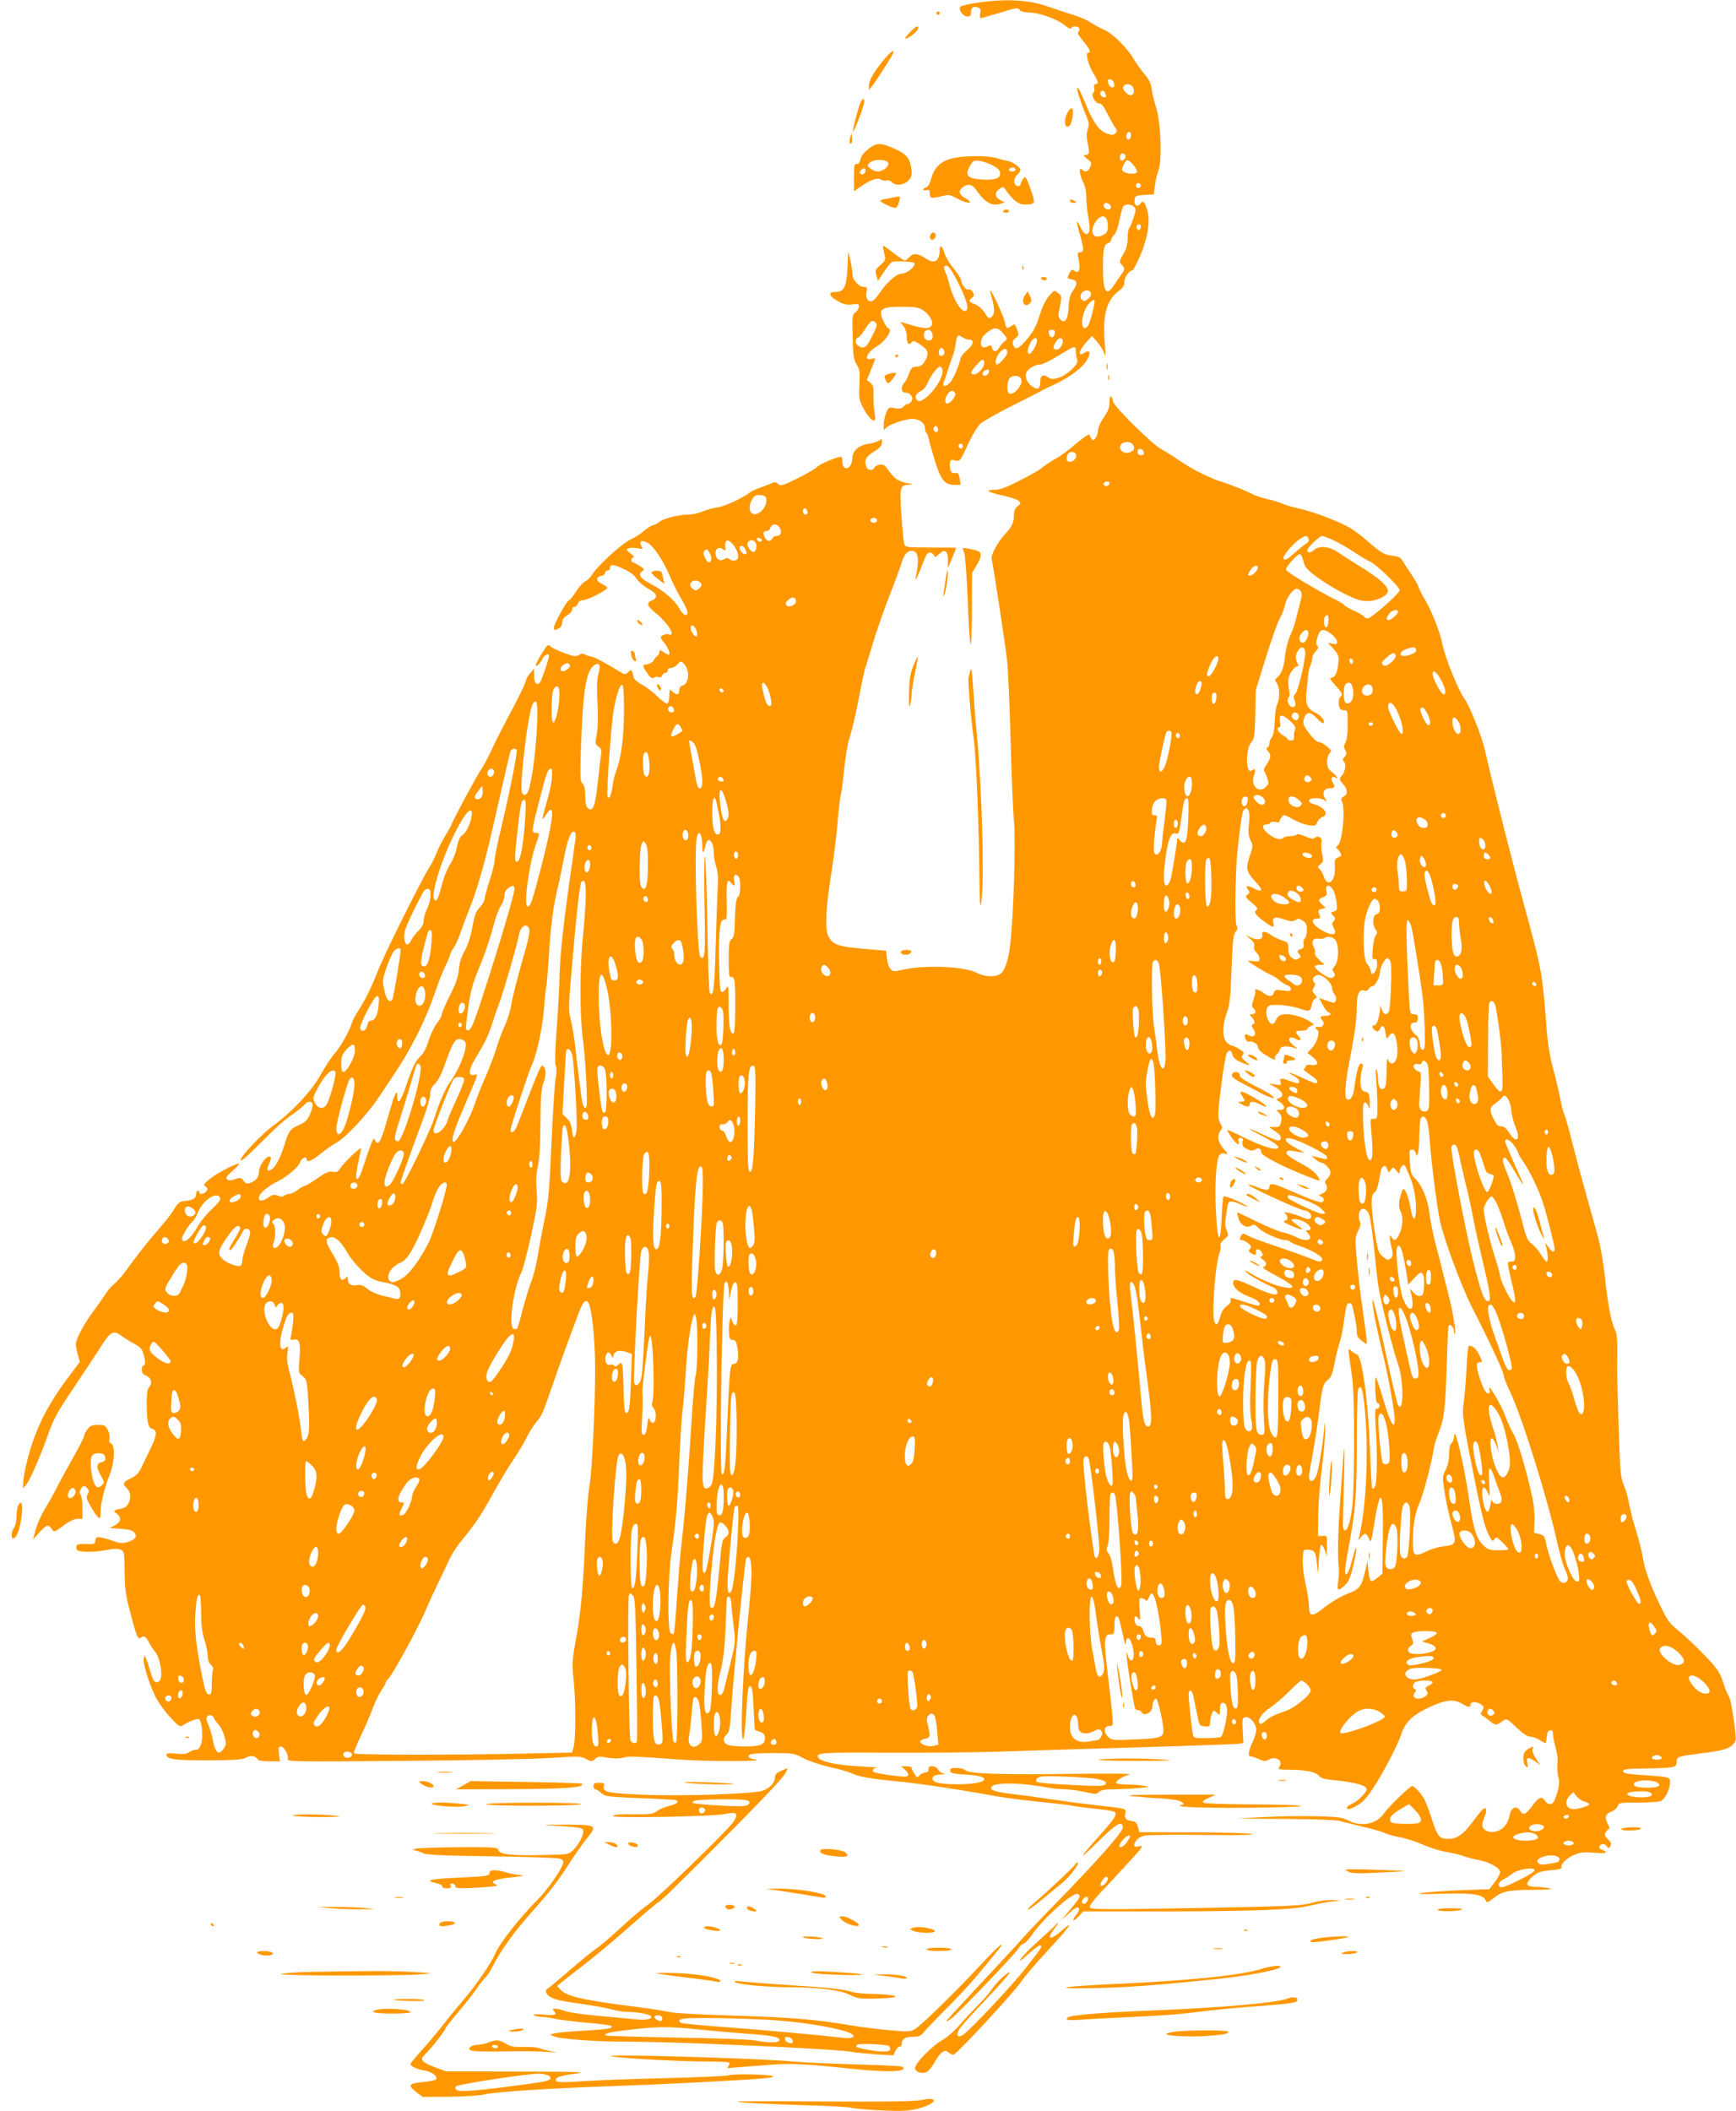 <?xml version="1.0" standalone="no"?>
<!DOCTYPE svg PUBLIC "-//W3C//DTD SVG 20010904//EN"
 "http://www.w3.org/TR/2001/REC-SVG-20010904/DTD/svg10.dtd">
<svg version="1.0" xmlns="http://www.w3.org/2000/svg"
 width="1053pt" height="1280pt" viewBox="0 0 1053 1280"
 preserveAspectRatio="xMidYMid meet">
<g transform="translate(0,1280) scale(0.1,-0.1)"
fill="#ff9800" stroke="none">
<path d="M5931 12784 c-52 -8 -99 -18 -105 -24 -16 -16 14 -60 41 -60 18 0 23
6 23 24 0 30 13 40 41 31 17 -6 20 -13 15 -36 -3 -16 -2 -29 3 -29 5 0 52 14
106 30 109 34 121 35 132 18 5 -8 30 -13 58 -14 61 -1 171 -41 216 -79 19 -16
35 -23 37 -16 5 14 39 14 48 0 3 -6 2 -15 -4 -21 -8 -8 1 -25 29 -58 39 -46
49 -70 29 -70 -18 0 0 -71 31 -123 32 -53 35 -67 15 -67 -9 0 -12 -8 -9 -24 3
-13 0 -27 -6 -30 -17 -11 16 -67 37 -64 12 2 26 -15 47 -58 17 -33 38 -71 47
-84 15 -21 16 -26 4 -38 -11 -12 -21 -12 -51 -2 -45 15 -83 65 -125 168 -39
94 -50 115 -56 109 -6 -5 25 -100 55 -169 16 -39 18 -52 9 -82 -9 -27 -8 -49
0 -87 13 -55 10 -69 -16 -69 -12 0 -9 -7 13 -24 27 -21 28 -26 17 -50 -12 -28
-31 -33 -50 -14 -20 20 -15 -32 8 -77 12 -23 19 -56 19 -84 -1 -25 4 -80 11
-122 8 -41 11 -83 7 -92 -11 -29 -33 -19 -52 23 -27 59 -29 42 -6 -38 26 -87
27 -112 3 -112 -17 0 -18 -5 -8 -50 11 -57 -1 -83 -28 -61 -12 10 -17 7 -30
-17 -15 -29 -15 -30 14 -36 36 -7 38 -26 8 -69 -17 -23 -24 -50 -26 -99 -5
-77 -22 -103 -50 -75 -14 15 -15 24 -3 79 12 61 12 63 -11 81 -23 19 -23 19
-56 -19 -21 -25 -41 -66 -57 -119 -19 -62 -36 -94 -76 -142 -52 -62 -72 -69
-85 -31 -4 15 0 26 16 38 21 16 21 19 9 53 -12 33 -14 35 -33 21 -29 -20 -33
-18 -41 23 -6 33 -80 193 -89 193 -2 0 2 -21 10 -47 17 -57 18 -95 2 -111 -18
-18 -24 -15 -46 23 -12 20 -36 41 -56 49 -40 17 -43 23 -20 41 13 9 14 16 5
33 -6 12 -17 19 -25 16 -16 -6 -46 32 -46 57 0 10 -20 40 -43 68 -24 28 -49
69 -56 91 -13 46 -31 61 -31 28 -1 -73 -30 -92 -87 -54 -45 31 -74 33 -98 6
-10 -11 -22 -20 -26 -20 -5 0 -35 20 -68 45 -32 25 -61 45 -64 45 -2 0 0 -20
6 -44 10 -42 9 -45 -23 -73 -31 -28 -33 -33 -24 -64 l9 -33 37 56 c21 31 43
58 50 60 24 8 132 1 135 -8 6 -22 -48 -64 -82 -64 -27 0 -90 -56 -124 -109
-18 -27 -39 -52 -48 -55 -27 -11 -44 13 -37 50 5 30 4 34 -15 34 -32 0 -71 44
-71 79 0 17 -6 54 -12 83 l-13 53 -5 -101 c-6 -114 -20 -144 -71 -144 -54 0
-41 -29 30 -65 24 -12 46 -15 73 -11 32 5 38 4 38 -12 0 -10 -9 -26 -21 -36
-20 -16 -21 -26 -17 -149 2 -113 6 -137 24 -167 19 -30 21 -47 17 -125 -4 -86
-2 -92 29 -150 19 -34 41 -61 52 -63 17 -4 18 0 10 55 -5 32 -7 80 -6 106 2
39 -2 52 -19 66 l-21 17 20 49 c11 28 23 58 27 68 6 15 4 17 -19 11 -52 -13
-26 42 37 79 47 28 92 96 69 104 -7 3 -19 17 -26 31 -44 87 -29 102 102 102
79 0 103 -4 129 -20 41 -25 69 -76 52 -96 -15 -19 -41 -18 -122 5 l-67 20 20
-26 c12 -16 20 -41 20 -64 0 -42 12 -56 29 -35 10 12 18 10 51 -12 48 -31 56
-51 36 -91 -19 -35 -31 -44 -63 -45 -19 -1 -28 -9 -38 -39 -7 -21 -20 -46 -29
-56 -23 -25 -21 -61 3 -61 31 0 53 -28 41 -51 -6 -10 -17 -19 -24 -19 -8 0
-19 -7 -26 -16 -10 -11 -23 -14 -52 -9 -37 7 -39 5 -53 -29 -8 -19 -15 -52
-15 -73 0 -33 1 -35 13 -19 16 21 116 56 162 56 40 0 75 -25 75 -55 0 -13 4
-26 9 -29 4 -3 11 -20 15 -38 3 -18 20 -78 37 -133 36 -116 60 -145 118 -145
l38 0 -6 38 c-6 31 -10 36 -28 34 -17 -2 -24 3 -29 22 -8 34 -1 62 17 57 44
-11 38 -18 97 109 22 47 53 97 69 111 15 14 98 61 183 104 85 43 171 86 190
97 19 10 55 28 80 39 64 29 144 84 173 119 44 52 48 98 7 72 -49 -31 -38 13
19 74 l25 27 31 -36 c18 -21 37 -52 43 -69 9 -27 10 -17 4 47 -16 180 7 272
83 330 26 19 35 34 35 56 0 27 29 69 48 69 5 0 26 39 47 87 46 107 64 216 44
277 -17 56 -26 64 -43 40 -18 -24 -39 -8 -34 27 3 22 9 24 60 27 l56 3 7 52
c4 29 13 71 22 94 23 63 14 295 -15 383 -11 36 -24 86 -27 112 -4 34 -16 58
-44 90 -20 23 -49 64 -64 90 -39 67 -127 155 -179 177 -23 10 -60 30 -82 44
-21 15 -70 36 -110 48 -39 12 -100 32 -136 45 -123 45 -260 54 -439 28z m823
-480 c9 -24 7 -34 -8 -34 -13 0 -26 20 -26 41 0 15 27 10 34 -7z m116 -29 c13
-16 10 -47 -6 -52 -19 -6 -58 32 -51 50 8 21 40 22 57 2z m-166 -41 c8 -22 8
-24 -8 -24 -15 0 -28 24 -19 34 11 10 21 7 27 -10z m156 -253 c0 -23 -16 -36
-25 -21 -9 14 1 40 15 40 5 0 10 -9 10 -19z m-35 -121 c10 -16 -16 -43 -28
-31 -11 11 -2 41 12 41 5 0 13 -5 16 -10z m50 -61 c14 -17 24 -37 22 -43 -5
-14 -63 -12 -82 4 -13 10 -13 16 1 41 18 37 26 36 59 -2z m45 -124 c0 -8 -7
-15 -15 -15 -8 0 -15 7 -15 15 0 8 7 15 15 15 8 0 15 -7 15 -15z m-182 -128
c2 -11 -3 -17 -16 -17 -20 0 -36 23 -24 34 11 12 37 1 40 -17z m143 -3 c10
-13 9 -24 -6 -67 -10 -29 -22 -56 -26 -61 -5 -6 -9 -33 -9 -60 0 -28 -7 -62
-15 -76 -38 -66 -38 -68 -21 -85 21 -21 20 -31 -5 -63 -11 -15 -30 -42 -42
-61 -47 -73 -67 -40 -67 107 0 114 6 139 31 147 10 4 19 13 19 20 0 8 8 22 19
32 11 11 24 47 31 88 8 39 18 76 23 83 13 17 52 15 68 -4z m-173 -66 c7 -7 12
-29 12 -50 0 -31 -5 -40 -29 -53 -34 -17 -57 -12 -64 14 -6 24 17 76 40 90 23
13 27 13 41 -1z m212 -52 c0 -8 -4 -17 -9 -20 -10 -7 -23 19 -14 28 11 11 23
6 23 -8z m-1117 -323 c56 -108 75 -169 59 -185 -24 -24 -79 62 -103 158 -7 27
-18 61 -25 75 -7 15 -10 29 -7 33 17 17 35 -2 76 -81z m814 -80 c4 -10 -2 -23
-17 -35 -20 -16 -25 -17 -38 -5 -11 12 -11 19 -3 36 14 25 49 28 58 4z m23
-50 c-2 -31 -30 -136 -40 -148 -48 -58 -48 67 1 129 20 25 39 34 39 19z
m-1348 -208 c-35 -71 -49 -83 -81 -65 -24 12 -28 45 -6 53 8 4 26 25 41 49 34
53 45 61 64 43 13 -13 10 -23 -18 -80z m793 13 c27 -32 27 -32 8 -48 -11 -9
-25 -26 -32 -38 -15 -28 -37 -28 -44 -1 -5 17 -9 19 -26 9 -27 -14 -41 -5 -41
23 1 26 15 46 50 70 35 25 55 21 85 -15z m-429 -4 c7 -28 -9 -46 -32 -37 -31
12 -25 63 7 63 12 0 21 -10 25 -26z m742 4 c-2 -13 -10 -23 -18 -23 -8 0 -16
10 -18 23 -3 17 2 22 18 22 16 0 21 -5 18 -22z m-518 -38 c32 0 24 -34 -14
-63 -18 -15 -36 -36 -39 -49 -11 -45 -38 -112 -58 -140 -23 -31 -55 -39 -46
-10 4 9 16 46 28 82 11 36 25 74 29 85 5 11 12 40 16 65 9 60 12 64 40 46 13
-9 32 -16 44 -16z m410 -7 c0 -10 -9 -33 -21 -52 -15 -24 -23 -31 -31 -23 -8
8 -6 22 7 52 18 41 45 54 45 23z m154 8 c11 -18 -13 -61 -34 -61 -24 0 -26 17
-4 48 16 23 29 28 38 13z m82 -79 c0 -15 4 -35 9 -45 10 -24 -61 -92 -115
-108 -32 -10 -43 -9 -62 3 -32 21 -48 12 -48 -27 0 -42 -14 -51 -45 -31 -32
21 -48 53 -41 82 7 26 52 54 86 54 12 0 53 19 92 43 128 77 122 75 124 29z
m-799 12 c8 -20 -13 -42 -27 -28 -12 12 -3 44 11 44 5 0 12 -7 16 -16z m383
-13 c0 -16 -48 -71 -63 -71 -17 0 -5 49 18 74 26 28 45 27 45 -3z m-140 -63
c0 -27 -37 -68 -62 -68 -26 0 -22 14 13 55 36 40 49 44 49 13z m-253 -44 c8
-63 -121 -215 -154 -181 -18 18 -8 41 23 56 14 6 32 28 40 48 21 49 64 105 78
100 6 -2 12 -12 13 -23z m281 -11 c-4 -22 -38 -30 -38 -10 0 14 13 24 33 26 5
1 7 -7 5 -16z m197 -43 c11 -35 -48 -102 -75 -85 -13 8 -13 61 0 86 15 27 66
26 75 -1z m-401 -85 c7 -19 -37 -71 -53 -61 -21 13 8 76 34 76 7 0 15 -7 19
-15z m-104 -221 c0 -16 -16 -19 -25 -4 -8 13 4 32 16 25 5 -4 9 -13 9 -21z
m150 -99 c0 -8 -4 -15 -9 -15 -13 0 -22 16 -14 24 11 11 23 6 23 -9z"/>
<path d="M5680 12720 c0 -5 5 -10 10 -10 6 0 10 5 10 10 0 6 -4 10 -10 10 -5
0 -10 -4 -10 -10z"/>
<path d="M5522 12607 c-39 -40 -41 -53 -4 -30 29 18 52 42 52 55 0 16 -17 7
-48 -25z"/>
<path d="M5353 12428 c-58 -73 -83 -118 -83 -150 l1 -23 20 25 c24 29 119 178
126 197 12 31 -17 8 -64 -49z"/>
<path d="M5220 12180 c-12 -23 -51 -172 -46 -178 5 -4 51 112 64 161 11 39 0
50 -18 17z"/>
<path d="M6477 12121 c-23 -40 -23 -94 1 -89 12 2 20 18 26 51 12 60 -2 79
-27 38z"/>
<path d="M5157 11966 c-4 -15 -6 -31 -2 -34 10 -10 16 6 13 35 l-3 28 -8 -29z"/>
<path d="M5269 11898 c-29 -23 -46 -44 -49 -63 -4 -20 -11 -30 -23 -29 -15 2
-17 -9 -17 -82 l0 -84 41 29 c52 38 105 57 122 42 7 -5 22 -8 33 -5 12 3 26
-1 33 -10 21 -25 74 -20 101 9 19 20 22 32 18 69 -7 63 -28 90 -93 120 -93 42
-115 43 -166 4z m118 -85 c8 -20 -30 -53 -62 -53 -13 0 -33 8 -45 18 -21 17
-21 19 -5 35 23 23 103 23 112 0z m-137 -47 c0 -18 -17 -29 -30 -21 -8 5 -7
11 1 21 15 18 29 18 29 0z"/>
<path d="M5834 11849 c-112 -11 -163 -48 -187 -136 -6 -26 -18 -45 -29 -49
-25 -7 -23 -23 2 -17 16 4 20 0 20 -21 0 -30 9 -31 75 -15 40 10 48 9 93 -16
62 -34 107 -31 49 2 -41 25 -46 42 -19 66 27 24 58 21 79 -9 59 -84 98 -107
154 -89 l23 8 -27 14 c-33 17 -35 46 -4 68 21 15 23 14 37 -6 41 -60 78 -89
113 -89 62 0 66 4 50 58 -8 26 -21 62 -29 81 -14 32 -16 33 -29 15 -8 -11 -15
-25 -15 -32 0 -8 -8 -12 -17 -10 -26 5 -28 43 -4 67 12 12 21 25 21 29 0 17
-46 50 -80 57 -19 3 -46 10 -60 15 -37 13 -136 17 -216 9z m183 -50 c43 -21
56 -39 47 -64 -8 -21 -44 -28 -116 -23 -76 6 -94 23 -70 71 8 18 20 35 26 39
15 11 62 1 113 -23z m143 -30 c0 -5 -9 -9 -20 -9 -22 0 -27 16 -7 23 15 5 27
-1 27 -14z"/>
<path d="M5430 11605 c-8 -2 -32 -6 -52 -10 -21 -3 -38 -9 -38 -13 0 -4 20
-16 45 -28 32 -15 48 -18 54 -10 14 16 25 66 15 65 -5 -1 -16 -3 -24 -4z"/>
<path d="M6490 11580 c0 -5 10 -10 23 -10 18 0 19 2 7 10 -19 13 -30 13 -30 0z"/>
<path d="M6085 11520 c-3 -5 3 -10 14 -10 12 0 21 5 21 10 0 6 -6 10 -14 10
-8 0 -18 -4 -21 -10z"/>
<path d="M5643 11374 c-9 -23 11 -38 26 -20 13 16 7 36 -10 36 -5 0 -12 -7
-16 -16z"/>
<path d="M6201 11174 c0 -11 3 -14 6 -6 3 7 2 16 -1 19 -3 4 -6 -2 -5 -13z"/>
<path d="M6315 11110 c3 -5 13 -10 21 -10 8 0 14 5 14 10 0 6 -9 10 -21 10
-11 0 -17 -4 -14 -10z"/>
<path d="M6216 11008 c-27 -41 3 -80 33 -44 10 11 9 21 -2 42 l-14 27 -17 -25z"/>
<path d="M5430 10639 c0 -5 5 -7 10 -4 6 3 10 8 10 11 0 2 -4 4 -10 4 -5 0
-10 -5 -10 -11z"/>
<path d="M6712 10575 c0 -16 2 -22 5 -12 2 9 2 23 0 30 -3 6 -5 -1 -5 -18z"/>
<path d="M5383 10530 c-20 -8 -22 -12 -11 -34 13 -29 19 -27 48 14 20 28 20
30 3 29 -10 0 -28 -4 -40 -9z"/>
<path d="M6722 10510 c0 -14 2 -19 5 -12 2 6 2 18 0 25 -3 6 -5 1 -5 -13z"/>
<path d="M6730 10363 c0 -38 -5 -49 -47 -114 -13 -19 -23 -46 -23 -60 0 -14
-7 -34 -15 -45 -13 -16 -16 -17 -25 -4 -5 8 -11 19 -13 25 -2 5 -35 -18 -74
-50 -38 -33 -85 -69 -103 -80 -72 -43 -99 -61 -117 -77 -10 -9 -67 -41 -128
-72 -84 -43 -119 -56 -154 -56 -62 0 -41 -14 50 -34 42 -9 85 -23 95 -31 18
-15 18 -16 -3 -34 -16 -13 -23 -30 -23 -56 0 -44 -12 -69 -55 -115 -41 -43
-87 -128 -80 -149 8 -29 84 -524 94 -621 6 -52 15 -270 21 -485 6 -214 15
-436 21 -492 10 -110 -2 -543 -22 -728 -11 -108 -35 -177 -67 -194 -32 -17
-94 -13 -135 9 -76 41 -320 51 -455 19 -47 -11 -55 -11 -69 4 -10 9 -20 38
-23 64 l-5 48 -137 12 c-157 13 -192 27 -215 81 -20 48 -14 167 21 387 14 88
30 221 36 295 6 74 15 151 20 170 5 19 14 91 21 160 7 73 21 154 35 196 12 39
37 143 54 233 17 89 35 174 41 188 5 15 26 81 45 147 20 67 64 193 98 281 35
88 68 179 75 202 13 48 34 73 60 73 42 0 49 -48 26 -160 -5 -22 -4 -22 10 5 8
17 24 56 36 88 15 41 26 57 39 57 10 0 21 -7 24 -16 6 -15 9 -14 31 6 36 33
55 21 55 -37 l0 -48 25 60 c14 33 25 61 25 63 0 1 -69 2 -154 2 -134 0 -155 2
-160 17 -4 9 -12 87 -18 174 -12 177 -9 188 46 190 26 2 27 2 6 6 -64 11 -90
26 -124 72 -29 42 -38 48 -61 43 -15 -2 -29 -11 -32 -18 -7 -19 -39 -18 -47 2
-15 40 -6 64 37 90 48 30 57 41 57 68 0 15 -2 16 -15 6 -9 -7 -39 -17 -68 -21
-60 -10 -97 -43 -97 -88 0 -15 -6 -36 -14 -46 -19 -27 -46 -13 -46 25 0 16 -4
30 -8 30 -26 0 -129 -43 -145 -61 -11 -11 -65 -43 -120 -70 -92 -45 -102 -48
-118 -33 -13 12 -22 13 -37 5 -11 -6 -42 -18 -68 -27 -27 -9 -56 -22 -64 -29
-39 -32 -150 -84 -195 -91 -27 -4 -69 -15 -93 -25 -24 -11 -62 -19 -85 -19
-56 0 -154 -24 -175 -43 -9 -8 -28 -18 -42 -22 -14 -4 -38 -20 -55 -35 -16
-15 -51 -37 -78 -50 -54 -25 -198 -156 -233 -211 -13 -21 -32 -40 -44 -44 -11
-4 -36 -31 -55 -61 -19 -30 -39 -54 -44 -54 -12 0 -91 -144 -91 -165 0 -18 5
-19 31 -5 11 6 19 21 19 36 0 17 9 30 30 42 16 9 30 25 30 35 0 9 6 17 14 17
8 0 18 9 21 20 4 12 15 20 29 20 28 0 148 61 149 75 0 6 -14 17 -32 24 -36 17
-38 44 -3 49 12 2 22 10 22 18 0 8 7 14 15 14 8 0 15 6 15 14 0 27 17 26 79
-2 40 -18 68 -38 83 -62 13 -19 45 -46 71 -60 53 -28 61 -55 22 -70 -37 -14
-31 -34 22 -77 77 -63 128 -148 77 -129 -8 3 -23 0 -34 -6 -18 -11 -17 -14 11
-49 26 -33 38 -69 24 -69 -3 0 -17 7 -30 16 -23 15 -25 15 -25 1 0 -9 -6 -20
-12 -24 -7 -4 -18 -17 -24 -28 -6 -11 -23 -21 -38 -23 -32 -4 -32 -7 0 -54 20
-28 30 -35 39 -28 7 6 20 8 29 4 10 -4 18 0 22 10 3 9 12 16 20 16 8 0 14 7
14 15 0 9 9 15 21 15 11 0 29 10 39 22 15 19 20 20 33 9 43 -35 40 -127 -3
-138 -13 -3 -20 -14 -20 -29 0 -28 -16 -31 -42 -7 -17 15 -18 14 -18 -25 0
-22 -5 -44 -11 -48 -6 -3 -33 15 -59 41 -27 27 -70 60 -97 74 -28 15 -49 34
-51 46 -7 45 -11 49 -32 30 -18 -17 -21 -16 -52 3 -80 50 -160 92 -174 92 -8
0 -24 5 -35 11 -15 7 -24 7 -35 -1 -7 -7 -24 -10 -36 -7 -44 10 -132 47 -139
58 -4 6 -12 8 -18 5 -13 -8 -71 -106 -71 -120 0 -15 32 17 41 41 7 20 39 34
39 17 0 -20 -45 -151 -55 -163 -20 -21 -35 -4 -35 42 l-1 42 -24 -28 c-14 -15
-25 -36 -25 -45 -1 -9 -27 -66 -59 -127 -93 -177 -108 -205 -152 -298 -23 -49
-50 -98 -59 -110 -19 -24 -180 -323 -180 -334 0 -4 -18 -36 -40 -72 -21 -36
-46 -84 -53 -106 -8 -22 -28 -62 -46 -90 -52 -84 -266 -514 -306 -615 -44
-112 -76 -176 -120 -246 -18 -28 -36 -61 -40 -75 -16 -52 -67 -143 -103 -184
-21 -24 -60 -83 -87 -132 -56 -100 -174 -226 -292 -312 -65 -47 -193 -182
-193 -204 0 -14 26 8 136 118 100 99 122 119 199 173 22 16 46 36 54 45 17 21
40 22 47 3 3 -8 -4 -35 -15 -61 -16 -37 -29 -50 -64 -65 -58 -26 -65 -35 -93
-126 -24 -78 -58 -139 -83 -149 -23 -9 -25 3 -8 40 10 22 13 37 6 40 -22 14
-69 -53 -69 -98 0 -26 -23 -51 -57 -61 -15 -5 -25 -1 -36 15 -14 19 -19 20
-52 9 -28 -9 -40 -9 -48 0 -9 9 -1 21 33 50 25 21 43 41 40 43 -9 9 -134 -56
-178 -92 -37 -31 -40 -35 -25 -46 15 -11 15 -15 4 -29 -15 -18 -41 -22 -41 -6
0 6 -4 10 -10 10 -5 0 -10 -8 -10 -19 0 -26 -19 -39 -65 -43 -36 -3 -43 -8
-70 -52 -16 -27 -56 -78 -89 -115 -60 -68 -145 -175 -206 -261 -19 -27 -49
-60 -67 -75 -18 -14 -42 -43 -54 -63 -13 -20 -45 -66 -71 -101 -55 -72 -108
-170 -108 -201 0 -11 5 -40 12 -64 l12 -44 -81 -108 c-100 -136 -161 -249
-207 -384 -32 -96 -56 -205 -56 -255 l1 -20 16 20 c26 33 79 153 129 291 41
115 59 148 163 302 64 95 131 197 149 225 74 118 87 126 145 83 18 -13 51 -34
75 -46 32 -18 45 -32 52 -59 13 -46 13 -71 0 -71 -5 0 -10 -11 -10 -25 0 -18
7 -28 24 -35 32 -12 43 -46 22 -69 -12 -13 -16 -38 -16 -97 0 -110 8 -151 31
-157 35 -9 33 -37 -10 -125 -23 -48 -50 -103 -59 -122 -12 -24 -31 -41 -60
-55 -47 -22 -51 -33 -22 -60 37 -33 19 -110 -27 -121 -58 -12 -60 -14 -34 -33
30 -23 24 -51 -14 -71 l-30 -15 68 -5 c52 -4 72 -10 83 -24 18 -25 4 -42 -45
-57 -29 -9 -45 -7 -81 6 -25 10 -59 19 -77 22 -27 4 -32 2 -35 -19 -3 -21 -7
-23 -56 -20 -41 2 -54 -1 -59 -14 -3 -9 0 -20 8 -25 20 -12 113 -11 180 3 41
8 64 9 81 1 22 -10 23 -15 24 -134 1 -103 7 -144 32 -239 41 -157 49 -175 67
-160 18 15 31 7 51 -33 9 -18 25 -41 35 -53 24 -25 45 -120 35 -157 -4 -18
-13 -27 -26 -27 -15 0 -23 13 -36 58 -9 31 -21 68 -27 82 l-11 25 -4 -23 c-5
-30 31 -148 69 -226 16 -34 56 -90 89 -126 52 -57 62 -63 77 -53 32 22 87 44
99 39 19 -7 28 -108 14 -150 -8 -26 -17 -36 -33 -36 -12 0 -31 -7 -41 -15 -14
-11 -34 -13 -77 -8 -40 4 -59 2 -59 -5 0 -30 46 -36 250 -36 168 1 210 4 234
17 29 16 56 11 71 -13 3 -6 35 -10 69 -10 l64 0 -6 45 c-4 37 -2 45 11 45 20
0 51 -56 42 -77 -5 -15 63 -16 712 -10 395 3 796 11 891 18 162 11 175 10 207
-7 33 -17 35 -17 54 0 17 16 27 17 77 8 38 -6 69 -6 93 0 35 10 71 9 356 -12
152 -11 508 -11 452 0 -43 8 -52 14 -42 29 4 7 55 11 138 11 128 0 134 -1 190
-31 32 -17 104 -41 161 -54 56 -12 116 -30 133 -38 35 -19 117 -33 263 -47
123 -11 391 -51 575 -85 72 -14 204 -31 295 -40 91 -9 188 -20 215 -26 28 -5
92 -13 143 -18 51 -5 98 -13 104 -19 15 -15 -4 -44 -96 -146 -125 -139 -128
-155 -7 -34 111 110 151 133 151 86 0 -27 -149 -196 -395 -448 -94 -96 -189
-196 -211 -221 -21 -26 -135 -148 -251 -272 -117 -125 -213 -229 -213 -232 0
-4 13 3 29 14 39 28 393 397 408 426 7 13 21 26 32 30 10 3 30 23 44 44 71
106 258 274 287 256 17 -11 12 -22 -47 -92 l-57 -68 48 44 c33 30 51 40 58 33
7 -7 4 -19 -11 -38 -32 -41 -25 -53 10 -16 l30 32 492 0 c549 1 780 10 878 34
36 9 95 21 130 25 l64 8 -56 2 c-30 0 -78 -5 -105 -13 -82 -23 -126 -25 -748
-36 -494 -9 -602 -8 -613 2 -11 11 14 42 143 178 85 91 160 173 165 183 9 15
7 17 -15 11 -19 -4 -26 -2 -26 7 1 25 28 51 63 59 19 4 178 6 354 4 203 -3
311 -1 298 5 -11 5 -168 10 -352 10 l-332 1 -9 33 c-7 26 -14 33 -38 35 -34 4
-45 19 -38 49 7 27 6 27 -186 48 -80 9 -199 25 -265 35 -66 10 -165 24 -219
30 -111 13 -150 24 -144 42 11 32 169 31 343 -1 28 -6 74 -10 103 -10 29 -1
84 -8 122 -17 64 -14 71 -14 86 0 10 11 34 16 73 16 32 0 100 3 152 7 81 6 89
8 54 14 -22 5 -70 8 -107 8 -38 1 -68 5 -68 11 0 14 44 41 83 51 18 5 -141 6
-358 3 -426 -6 -618 1 -640 22 -7 8 -31 14 -53 14 -33 0 -40 -3 -38 -18 2 -14
17 -18 94 -22 93 -5 133 -21 102 -40 -41 -25 -263 -26 -294 -1 -24 20 -3 41
43 42 23 1 28 3 13 6 -12 2 -27 13 -32 24 -14 25 -62 27 -58 2 2 -13 -5 -19
-22 -21 -13 -2 -29 -11 -35 -19 -10 -13 -14 -11 -28 11 -9 14 -17 30 -17 36 0
5 -14 10 -32 10 l-32 0 22 -20 c25 -23 28 -36 10 -42 -15 -5 -182 17 -197 27
-16 9 -4 25 22 27 12 0 -39 4 -115 8 -131 7 -230 28 -244 52 -19 30 18 33 424
30 224 -1 529 2 677 7 149 5 527 17 840 26 314 9 585 19 603 21 l34 5 -4 77
c-3 72 -2 77 18 80 27 4 64 -41 64 -77 0 -14 -9 -44 -19 -66 -29 -65 -34 -95
-15 -95 9 0 32 -8 51 -17 28 -13 39 -14 54 -5 43 27 94 -1 71 -39 -12 -18 -9
-19 55 -20 100 0 164 -13 183 -36 12 -15 34 -22 90 -27 132 -13 200 -32 200
-56 0 -18 -56 -74 -87 -86 -18 -8 -33 -19 -33 -24 0 -16 21 -12 66 15 31 18
59 49 99 111 59 91 144 255 164 316 23 72 64 114 154 158 106 52 162 61 212
31 43 -25 55 -26 55 -6 0 19 39 19 65 -1 17 -13 18 -17 6 -36 -12 -19 -12 -23
4 -33 10 -5 31 -21 46 -34 30 -24 38 -23 76 5 22 15 24 14 81 -40 38 -36 67
-56 83 -56 13 0 39 -9 57 -20 18 -11 34 -20 37 -20 2 0 5 17 7 37 2 27 8 39
21 41 13 3 17 -3 17 -23 0 -15 7 -52 16 -82 10 -34 14 -72 11 -97 -3 -23 -1
-58 5 -79 11 -36 5 -72 -23 -144 -11 -28 -40 -30 -57 -3 -19 31 -39 24 -78
-30 -39 -54 -57 -61 -74 -29 -18 32 -53 21 -61 -20 -10 -50 -30 -81 -61 -97
-34 -17 -68 -17 -90 0 -22 16 -22 33 -3 80 17 41 12 64 -11 45 -7 -6 -36 -41
-63 -78 -57 -76 -93 -101 -148 -101 -52 0 -64 15 -98 120 -15 47 -34 99 -43
115 -17 36 -62 85 -76 85 -14 0 -145 -127 -170 -164 -44 -67 -139 -86 -219
-44 -37 19 -61 22 -197 25 -85 2 -227 0 -315 -5 l-160 -9 290 -2 c168 -1 307
-6 330 -12 22 -6 87 -22 144 -36 58 -13 116 -30 131 -38 14 -7 55 -19 90 -25
36 -6 99 -26 140 -45 41 -18 105 -38 142 -44 36 -6 86 -18 110 -27 23 -8 66
-19 94 -24 58 -10 123 -47 124 -72 0 -9 -15 -36 -33 -60 l-33 -43 -184 -7
c-102 -4 -205 -12 -230 -17 -31 -6 7 -7 125 -4 184 6 247 -3 265 -37 10 -20
12 -19 49 10 52 42 87 50 241 51 99 1 124 3 95 10 -22 4 -59 8 -82 8 -52 1
-62 15 -32 48 36 38 58 47 129 53 48 4 64 9 62 19 -5 21 36 59 84 77 34 13 60
15 114 10 42 -4 70 -3 70 2 0 5 -9 12 -20 15 -24 6 -26 25 -4 34 10 4 22 -1
30 -11 12 -16 13 -16 22 0 8 14 5 23 -14 41 -20 19 -23 26 -14 43 6 11 15 20
20 20 5 0 2 12 -6 28 -22 43 -18 62 20 77 18 8 36 23 39 35 5 19 13 20 120 20
64 0 127 4 140 9 26 10 57 73 57 116 0 30 -5 31 -165 42 -96 6 -120 11 -120
23 0 13 23 15 140 17 172 3 185 6 185 38 0 31 6 34 92 46 172 22 199 28 230
46 19 11 34 29 36 42 5 31 -27 242 -39 261 -14 22 -24 49 -44 109 -15 43 -36
73 -109 148 -50 52 -119 117 -154 145 -57 46 -68 61 -116 162 -55 114 -90 211
-101 281 -6 40 -21 100 -55 210 -10 33 -23 89 -30 125 -6 36 -21 85 -32 110
-18 40 -21 77 -30 350 -5 168 -9 328 -9 355 3 168 1 206 -14 234 -22 44 -42
150 -60 318 -10 91 -27 190 -46 258 -17 61 -50 180 -74 265 -24 85 -60 220
-80 299 -20 80 -41 153 -46 163 -6 10 -17 53 -25 96 -8 42 -27 124 -43 182
-20 73 -33 150 -40 250 -27 336 -28 345 -127 708 -81 295 -188 719 -247 974
-22 93 -92 268 -127 316 -36 50 -117 252 -131 327 -12 67 -70 214 -109 275
-15 25 -31 56 -35 70 -4 14 -26 52 -49 85 -22 33 -46 69 -52 80 -8 14 -25 22
-56 25 -51 6 -73 19 -154 90 -33 29 -79 64 -103 78 -68 40 -223 99 -309 118
-42 9 -89 23 -103 30 -14 7 -56 20 -93 28 -36 9 -76 22 -89 30 -22 14 -158 68
-207 81 -14 4 -56 23 -95 41 -63 31 -96 51 -176 105 -13 9 -46 29 -73 44 -64
36 -296 267 -296 294 0 11 -4 23 -10 26 -6 4 -10 -9 -10 -32z m138 -255 c18
-18 15 -36 -8 -48 -39 -21 -85 15 -59 46 14 17 51 18 67 2z m70 -51 c2 -12 -3
-17 -17 -17 -15 0 -21 6 -21 21 0 25 33 22 38 -4z m-412 -12 c8 -20 -13 -45
-37 -45 -19 0 -24 16 -13 44 8 20 43 21 50 1z m204 -174 c0 -14 -18 -23 -30
-16 -6 4 -8 11 -5 16 8 12 35 12 35 0z m-2082 -94 c10 -50 -51 -113 -86 -90
-21 13 -19 56 3 90 13 19 23 23 48 21 21 -2 33 -9 35 -21z m250 -80 c2 -10 -3
-17 -12 -17 -10 0 -16 9 -16 21 0 24 23 21 28 -4z m422 -52 c0 -8 -9 -15 -20
-15 -11 0 -20 7 -20 15 0 8 9 15 20 15 11 0 20 -7 20 -15z m-590 -46 c15 -27
6 -49 -20 -49 -11 0 -23 -7 -26 -15 -8 -21 -31 -19 -44 4 -15 29 -12 41 9 41
10 0 21 9 24 20 7 26 43 26 57 -1z m3207 -66 c4 -11 0 -21 -12 -27 -10 -6 -43
-33 -73 -59 -38 -34 -57 -46 -65 -38 -19 19 98 141 136 141 4 0 11 -8 14 -17z
m147 -7 c31 -14 88 -46 128 -73 40 -26 85 -53 100 -59 37 -17 178 -153 178
-173 0 -19 -173 -171 -194 -171 -8 0 -18 5 -22 11 -3 6 -30 22 -59 35 -29 12
-56 28 -60 34 -3 6 -30 22 -58 36 -120 60 -297 168 -297 180 0 18 69 94 84 94
7 0 16 -19 22 -42 8 -36 19 -50 79 -95 39 -29 113 -75 165 -101 77 -38 105
-47 146 -47 56 1 117 30 122 59 6 28 -53 81 -163 148 -55 34 -119 75 -142 91
-49 34 -112 40 -141 13 -23 -20 -42 -21 -42 -2 0 15 74 86 90 86 5 0 34 -11
64 -24z m-3463 -1 c-1 -15 -24 -12 -29 3 -3 9 2 13 12 10 10 -1 17 -7 17 -13z
m-151 -66 c7 -16 10 -35 6 -44 -6 -17 -37 -20 -53 -4 -8 8 -16 7 -31 -2 -26
-16 -52 2 -52 38 0 28 24 40 46 22 14 -11 16 -10 13 11 -2 14 0 31 5 38 10 17
49 -17 66 -59z m118 24 c-4 -36 -23 -40 -44 -9 -13 21 -14 29 -4 41 19 23 52
1 48 -32z m-653 21 c35 -23 90 -108 129 -199 18 -44 50 -107 70 -139 20 -33
36 -68 36 -78 0 -31 -25 -20 -49 22 -28 50 -93 107 -166 145 -70 36 -88 60
-61 80 17 13 16 15 -15 34 -19 12 -37 21 -41 21 -5 0 -8 7 -8 15 0 8 6 15 13
15 6 0 -1 11 -18 24 -26 21 -28 25 -12 31 9 4 33 4 53 1 33 -7 35 -6 25 12
-18 33 5 42 44 16z m585 -33 c13 -25 13 -31 -3 -31 -14 0 -39 35 -30 44 11 11
22 6 33 -13z m-215 -25 c15 -23 12 -56 -6 -56 -5 0 -15 13 -23 29 -11 21 -12
31 -3 40 15 15 14 15 32 -13z m3325 -88 c0 -16 -31 -48 -47 -48 -17 0 -16 5 3
35 17 26 44 34 44 13z m-3381 -92 c9 -11 8 -18 -4 -30 -9 -9 -20 -16 -25 -16
-5 0 -16 7 -25 16 -18 19 -4 44 25 44 10 0 23 -6 29 -14z m3640 -50 c9 -11 9
-27 -2 -68 -8 -29 -19 -75 -26 -102 -6 -27 -22 -72 -35 -100 -13 -28 -27 -82
-31 -121 -7 -72 -22 -112 -49 -134 -14 -12 -14 -16 -1 -34 18 -26 19 -93 2
-127 -7 -14 -14 -61 -15 -105 -2 -52 -8 -85 -18 -96 -7 -8 -14 -25 -14 -36 0
-12 -6 -23 -12 -26 -10 -3 -8 -9 5 -24 19 -22 16 -41 -14 -84 -10 -14 -15 -29
-12 -33 4 -3 12 -22 19 -42 11 -32 10 -38 -7 -55 -44 -44 -96 7 -72 71 12 32
6 45 -13 29 -39 -32 -41 134 -2 173 16 16 19 37 22 166 l3 147 62 200 c34 110
73 218 86 240 13 22 26 58 30 79 8 40 48 96 70 96 7 0 18 -6 24 -14z m-3061
-59 c5 -24 -46 -46 -59 -26 -6 10 -3 19 13 32 24 20 42 18 46 -6z m3652 -67
c0 -13 -41 -50 -57 -50 -17 0 -16 11 3 38 15 22 54 31 54 12z m-422 -57 c-3
-42 -21 -51 -26 -15 -4 29 4 52 18 52 7 0 10 -15 8 -37z m-3834 -56 c6 -15 6
-30 2 -34 -10 -10 -36 26 -36 50 0 26 23 16 34 -16z m3710 -6 c11 -17 -16 -72
-33 -69 -23 5 -26 36 -5 59 19 21 30 24 38 10z m143 -17 c18 -14 33 -34 33
-45 0 -16 -4 -18 -27 -12 l-28 6 34 -38 c31 -36 33 -42 28 -92 -6 -57 -20 -83
-44 -83 -10 0 0 -17 26 -45 42 -46 48 -59 31 -70 -12 -7 -13 -55 -2 -72 4 -6
16 -11 27 -10 19 2 20 -4 20 -84 0 -53 -5 -96 -14 -111 -10 -20 -11 -30 -1
-48 9 -18 9 -25 -5 -40 -11 -12 -13 -20 -6 -25 17 -10 13 -61 -8 -86 -19 -23
-19 -24 5 -52 29 -35 31 -63 4 -77 -16 -9 -18 -15 -10 -30 22 -41 3 -246 -25
-266 -10 -8 -12 -14 -6 -19 6 -3 16 -15 21 -26 9 -16 7 -21 -13 -28 -21 -8
-23 -14 -20 -62 5 -82 -44 -123 -67 -55 -6 19 -18 40 -26 47 -14 11 -13 15 5
28 18 14 19 21 10 65 -5 26 -6 58 -3 71 6 26 -21 42 -42 24 -9 -8 -25 -5 -58
10 -26 11 -48 16 -51 10 -4 -5 -21 -9 -39 -9 -17 0 -37 -5 -43 -11 -16 -16
-55 -4 -92 27 -35 29 -40 54 -12 54 11 0 23 5 27 11 3 6 17 8 30 5 13 -4 24
-3 24 2 0 4 6 16 14 27 12 17 15 17 67 -12 30 -17 73 -33 97 -37 38 -6 43 -4
52 18 5 13 18 27 29 31 46 14 14 64 -51 79 -16 4 -28 13 -28 21 0 18 61 21 92
4 20 -11 20 -10 5 11 -20 29 -6 60 27 60 32 0 37 9 20 35 -15 24 -5 43 16 30
24 -15 7 13 -20 33 -24 18 -30 30 -30 62 0 21 7 45 15 53 13 14 11 18 -16 41
-17 14 -38 26 -48 26 -10 0 -31 17 -48 38 -47 58 -54 77 -43 107 16 41 37 41
76 1 20 -21 38 -35 41 -32 12 12 -11 46 -42 61 -56 26 -69 54 -60 133 4 37 8
81 9 97 2 17 8 43 14 58 7 16 12 37 12 48 0 10 9 28 21 40 15 15 18 24 9 34
-8 9 -7 24 2 54 15 49 36 53 85 15z m-161 -133 c-13 -91 -45 -215 -59 -228
-12 -12 -13 -21 -4 -40 14 -31 -4 -53 -28 -33 -16 14 -20 46 -6 54 5 4 5 22 0
43 -5 21 -6 52 -3 70 6 32 37 73 55 73 6 0 6 7 -1 19 -14 28 -13 53 6 79 23
34 48 11 40 -37z m674 34 c0 -16 -64 -39 -87 -31 -22 9 0 34 41 45 35 9 46 6
46 -14z m-125 -26 c8 -11 -19 -45 -48 -61 -13 -7 -23 -6 -31 2 -8 8 -3 19 22
41 35 31 47 35 57 18z m-1075 -24 c0 -25 -43 -105 -57 -105 -18 0 -16 13 8 71
20 46 49 67 49 34z m815 -25 c-6 -9 -9 -9 -16 1 -10 17 0 34 13 21 6 -6 7 -16
3 -22z m-4749 -12 c8 -12 -21 -38 -43 -38 -19 0 -16 27 5 39 22 14 29 13 38
-1z m174 -53 c-9 -33 -11 -81 -6 -174 5 -83 3 -151 -4 -191 -11 -59 -10 -63
10 -77 17 -12 21 -22 16 -47 -3 -17 -12 -94 -20 -170 -16 -148 -29 -182 -60
-156 -11 9 -16 30 -16 72 0 42 -5 64 -16 76 -15 14 -16 39 -10 222 12 341 31
461 79 495 32 22 42 4 27 -50z m5107 -31 c31 -56 39 -94 20 -94 -16 0 -67 95
-67 125 0 27 23 11 47 -31z m-1451 -46 c-7 -35 -22 -56 -32 -45 -13 12 6 77
23 77 12 0 14 -7 9 -32z m-2632 -7 c9 -16 18 -47 22 -70 5 -34 4 -41 -9 -41
-16 0 -27 30 -43 108 -8 41 10 43 30 3z m3552 -8 c9 -47 -6 -88 -31 -88 -16 0
-21 8 -23 39 -5 56 5 86 28 86 14 0 21 -9 26 -37z m-4421 -139 c-1 -158 -17
-278 -49 -364 -8 -19 -17 -58 -20 -85 -9 -61 -22 -88 -31 -63 -7 19 21 424 36
513 16 96 39 167 52 162 9 -3 12 -47 12 -163z m4540 146 c4 -12 1 -28 -6 -36
-16 -20 -53 -14 -57 9 -8 41 51 66 63 27z m-4932 -56 c-3 -74 -25 -161 -38
-154 -15 8 -11 185 5 205 24 28 35 11 33 -51z m994 30 c-9 -9 -28 6 -21 18 4
6 10 6 17 -1 6 -6 8 -13 4 -17z m2991 -36 c-4 -46 -28 -49 -28 -4 0 26 4 36
16 36 11 0 14 -8 12 -32z m-4121 -172 c-6 -137 -26 -298 -47 -377 -11 -41 -35
-52 -45 -21 -10 32 19 321 47 462 12 66 25 93 40 84 7 -5 9 -51 5 -148z m5223
81 c27 -62 38 -127 21 -127 -12 0 -81 137 -81 162 0 47 34 27 60 -35z m-4392
20 c2 -10 -3 -17 -12 -17 -18 0 -29 16 -21 31 9 14 29 6 33 -14z m4572 -28
c21 -41 20 -77 -1 -63 -15 9 -49 86 -43 96 11 17 24 7 44 -33z m-783 -5 c3 -8
1 -20 -5 -26 -15 -15 -43 8 -35 28 7 19 32 18 40 -2z m-50 -37 c28 -26 34 -38
28 -53 -4 -10 -7 -29 -6 -41 2 -17 -3 -23 -18 -23 -12 0 -21 4 -21 8 0 4 -13
16 -30 25 -29 17 -41 47 -20 47 7 0 8 13 4 35 -8 46 13 47 63 2z m1017 1 c21
-29 21 -78 1 -78 -17 0 -35 39 -35 76 0 30 14 31 34 2z m-516 -19 c-2 -6 -8
-10 -13 -10 -5 0 -11 4 -13 10 -2 6 4 11 13 11 9 0 15 -5 13 -11z m-4198 -20
c7 -11 10 -22 8 -23 -68 -45 -80 -43 -55 9 19 40 32 44 47 14z m2975 -29 c8
-12 -20 -159 -39 -205 -18 -42 -36 -46 -36 -7 0 30 36 197 45 212 8 13 22 13
30 0z m50 -30 c-5 -8 -11 -8 -17 -2 -6 6 -7 16 -3 22 5 8 11 8 17 2 6 -6 7
-16 3 -22z m-2938 -51 c16 -34 43 -170 43 -219 0 -53 -26 -56 -36 -2 -3 20
-15 82 -25 137 -10 55 -19 104 -19 108 0 17 25 0 37 -24z m-1083 -27 c6 -11
-41 -251 -93 -468 -23 -94 -41 -185 -41 -201 0 -17 -13 -71 -30 -121 -16 -50
-30 -101 -30 -112 0 -11 -13 -34 -29 -51 -24 -24 -32 -47 -46 -121 -11 -59
-27 -110 -47 -145 -20 -36 -32 -72 -35 -114 -5 -47 -18 -85 -55 -157 -26 -52
-48 -103 -48 -112 0 -10 -13 -34 -30 -55 -16 -21 -39 -68 -50 -104 -12 -41
-30 -77 -46 -92 -34 -32 -51 -65 -89 -178 -33 -99 -55 -127 -55 -70 0 53 -15
22 -50 -101 -38 -137 -55 -180 -70 -180 -7 0 -14 9 -17 20 -6 21 -22 -20 -74
-177 -20 -63 -39 -83 -39 -40 1 12 7 51 15 87 8 36 14 70 15 76 0 14 -103 -84
-125 -119 -15 -23 -23 -27 -46 -22 -22 5 -40 -3 -93 -39 -35 -25 -70 -46 -76
-46 -6 0 -26 -11 -44 -25 -18 -14 -42 -25 -52 -25 -11 0 -25 -5 -30 -10 -8 -8
-19 -8 -38 0 -23 8 -33 7 -56 -10 -65 -46 -85 -1 -21 49 22 17 52 37 68 44 54
24 131 87 142 117 9 28 41 43 41 20 0 -22 34 -8 87 36 31 25 73 54 92 64 55
28 191 174 261 280 35 52 71 106 80 120 110 161 199 338 260 515 20 61 49 133
64 162 14 29 26 57 26 64 0 6 9 24 21 40 11 16 31 59 43 96 13 38 38 103 55
146 53 133 96 289 170 619 39 174 74 324 77 332 7 17 29 22 38 8z m800 -43
c15 -77 -1 -146 -25 -108 -10 16 -12 123 -2 132 13 14 21 6 27 -24z m-940 -78
c9 -14 -4 -41 -19 -41 -18 0 -26 25 -12 39 13 13 24 14 31 2z m353 -53 c-3
-35 -18 -101 -32 -147 -30 -102 -31 -116 -4 -73 58 90 49 -12 -26 -306 -58
-225 -69 -257 -87 -246 -22 14 14 269 52 372 25 66 25 72 -1 72 -27 0 -25 13
26 210 39 153 49 180 67 180 7 0 9 -20 5 -62z m4602 8 c8 -10 8 -16 -2 -24
-17 -14 -42 2 -34 22 8 20 21 20 36 2z m-3564 -7 c10 -15 -1 -23 -20 -15 -9 3
-13 10 -10 16 8 13 22 13 30 -1z m2845 -30 c0 -72 -34 -107 -45 -46 -8 39 9
87 30 87 11 0 15 -11 15 -41z m-4313 -87 c-14 -14 -37 -10 -37 7 0 5 10 21 23
37 l22 29 3 -29 c2 -16 -3 -35 -11 -44z m1487 -21 c18 -62 20 -90 6 -111 -16
-26 -29 1 -40 83 -16 115 4 131 34 28z m3257 23 c19 -17 15 -44 -7 -44 -19 0
-56 38 -49 50 9 15 36 12 56 -6z m-93 -21 c-3 -30 -25 -42 -34 -19 -9 22 2 46
21 46 12 0 15 -8 13 -27z m311 6 c20 -19 21 -23 9 -36 -18 -18 -64 0 -71 28
-9 36 27 40 62 8z m-3534 -11 c20 -89 25 -118 25 -155 0 -32 -4 -43 -15 -43
-24 0 -35 43 -35 136 0 80 13 112 25 62z m2729 13 c3 -5 -1 -58 -9 -117 -8
-60 -16 -129 -17 -153 -3 -47 -31 -79 -46 -54 -8 12 -1 111 13 195 6 31 4 36
-12 35 -14 -2 -18 5 -16 31 0 18 9 42 19 53 18 20 59 26 68 10z m134 -108 c-5
-120 -12 -153 -30 -153 -6 0 -17 8 -24 18 -8 10 -13 12 -14 4 -1 -32 -32 -221
-41 -249 -6 -18 -17 -33 -25 -33 -17 0 -19 65 -3 177 14 104 33 147 59 140 22
-6 22 -7 39 116 12 84 16 97 33 97 7 0 9 -38 6 -117z m-4022 0 c-12 -188 -34
-289 -58 -265 -6 6 -3 59 7 148 23 207 27 224 47 224 7 0 9 -33 4 -107z m4390
32 c3 -14 3 -50 -1 -80 -5 -41 -2 -63 10 -89 16 -33 16 -38 -5 -98 -25 -74
-20 -95 34 -153 52 -55 46 -71 -15 -39 -35 18 -48 12 -28 -12 11 -14 11 -18
-4 -29 -16 -11 -13 -16 25 -48 35 -29 40 -38 29 -46 -18 -12 -5 -31 53 -73 48
-34 58 -35 50 -4 -8 34 9 40 65 21 40 -13 53 -14 69 -4 16 10 25 10 45 -4 19
-12 24 -24 24 -56 0 -23 -5 -45 -12 -51 -7 -6 -10 -21 -8 -34 4 -18 0 -26 -16
-31 -24 -7 -26 -16 -9 -33 10 -10 10 -15 -2 -22 -20 -13 -23 -12 -46 4 -13 10
-19 26 -19 53 0 35 -3 39 -39 51 -21 7 -51 21 -66 32 -36 26 -60 26 -53 1 7
-27 -29 -36 -69 -16 l-33 16 29 -25 c20 -17 27 -30 24 -44 -4 -13 1 -27 13
-38 10 -9 19 -26 19 -37 0 -16 -6 -19 -35 -15 -19 2 -35 3 -35 1 0 -5 114 -75
138 -84 14 -5 38 -20 53 -34 16 -13 38 -26 49 -30 11 -3 20 -13 20 -22 0 -13
-8 -14 -49 -9 -43 6 -49 4 -54 -14 -7 -25 -32 -26 -64 0 -25 20 -59 28 -49 12
3 -5 -2 -27 -10 -51 -13 -37 -13 -44 1 -57 17 -18 11 -34 -12 -34 -15 0 -14
-2 0 -18 20 -22 22 -39 5 -44 -8 -3 -7 -11 5 -28 21 -31 6 -55 -25 -39 -11 6
-22 8 -25 6 -9 -10 9 -48 20 -44 21 8 57 -12 57 -31 0 -11 16 -30 38 -44 46
-30 76 -42 66 -26 -4 6 0 16 8 22 9 6 17 20 20 31 4 22 41 26 88 11 25 -8 25
-8 -2 13 -45 36 -34 66 14 40 27 -14 35 -4 15 19 -24 27 -21 32 18 32 19 0 35
5 35 10 0 6 10 14 22 19 22 8 22 8 -5 26 -57 37 -140 55 -182 39 -9 -4 -21
-17 -26 -30 -11 -31 -33 -30 -47 1 -16 35 -15 70 3 85 17 14 129 5 189 -16 56
-20 64 -18 72 20 3 19 13 37 21 41 14 5 13 8 -3 26 -15 17 -16 23 -5 40 9 16
10 24 0 35 -17 21 11 49 39 40 32 -10 72 -53 72 -77 0 -12 7 -30 15 -39 15
-16 11 -50 -5 -50 -4 0 -26 6 -48 14 l-41 15 21 -40 c11 -23 27 -43 34 -46 25
-9 15 -23 -16 -23 -32 0 -37 -9 -19 -27 18 -18 2 -46 -21 -40 -21 5 -28 -7
-10 -18 18 -11 -1 -78 -32 -110 l-28 -29 30 -24 c42 -33 40 -55 -5 -50 -23 3
-35 0 -35 -8 0 -7 -5 -14 -11 -16 -6 -2 10 -17 35 -33 25 -16 46 -35 46 -42 0
-19 -4 -18 -112 31 -61 27 -80 28 -28 1 17 -9 30 -22 30 -30 0 -18 -5 -18 -55
0 -55 20 -64 19 -58 -6 6 -20 3 -21 -33 -15 l-39 7 40 -23 c46 -27 57 -54 25
-66 -22 -8 -22 -8 4 -25 33 -22 34 -47 1 -47 -25 0 -25 0 -6 -19 15 -15 17
-26 12 -52 -7 -30 -11 -34 -39 -33 -18 1 -32 1 -32 -1 0 -2 16 -13 35 -25 35
-22 44 -43 24 -55 -5 -4 -48 11 -95 34 -92 44 -116 48 -32 5 89 -45 131 -75
121 -85 -16 -16 -97 9 -206 63 -54 27 -100 48 -102 46 -2 -2 9 -21 23 -42 31
-45 53 -58 45 -27 -4 15 -1 21 12 21 13 0 16 -6 12 -25 -3 -21 1 -29 26 -42
24 -12 35 -13 49 -4 22 14 38 7 38 -17 0 -18 120 -81 260 -137 107 -43 106
-43 80 -4 -16 24 -50 49 -107 79 -56 30 -82 50 -80 60 3 16 9 16 72 6 l40 -7
-57 31 c-65 34 -81 67 -27 56 55 -11 219 -95 219 -112 0 -12 -6 -15 -22 -10
-13 3 -34 8 -48 12 l-25 6 24 -21 c13 -12 29 -21 35 -21 20 0 56 -39 56 -60 0
-11 -9 -28 -19 -37 -15 -12 -17 -20 -9 -33 15 -23 4 -48 -24 -59 -20 -8 -21
-10 -5 -16 23 -9 22 -35 -2 -35 -10 0 -52 14 -92 31 -41 17 -99 42 -130 55
-65 28 -89 30 -89 10 0 -26 -17 -27 -71 -6 -28 12 -54 19 -56 16 -9 -8 315
-156 340 -156 25 0 50 -30 37 -45 -9 -11 -19 -10 -53 5 -23 10 -58 21 -77 25
-29 6 -33 5 -22 -6 17 -18 15 -37 -5 -42 -13 -3 -4 -10 27 -24 84 -37 99 -38
50 -2 -41 30 -43 34 -22 37 12 2 39 -5 60 -15 39 -19 56 -53 26 -53 -16 0 -16
-1 0 -19 37 -40 -8 -54 -72 -22 -20 10 -59 24 -87 30 -27 7 -99 37 -159 67
-60 30 -110 53 -111 52 -1 -2 2 -18 7 -36 11 -40 50 -62 78 -44 16 10 23 7 47
-17 28 -28 127 -71 163 -71 10 0 21 -4 25 -9 3 -5 29 -17 58 -26 69 -23 137
-62 137 -80 0 -20 -20 -19 -77 6 -26 11 -113 42 -193 69 -80 26 -160 56 -178
66 -28 17 -34 17 -42 4 -14 -21 -12 -30 4 -30 8 0 24 -8 37 -19 20 -16 21 -21
11 -34 -11 -13 -10 -17 7 -26 27 -15 32 -14 29 7 -4 23 22 22 36 -2 8 -14 8
-20 -2 -23 -10 -4 -8 -9 7 -20 26 -17 27 -40 4 -45 -11 -2 18 -23 77 -53 109
-58 128 -82 57 -72 -25 4 -65 15 -89 26 -23 10 -54 24 -68 30 -14 6 -41 21
-60 33 -32 20 -34 20 -18 2 14 -16 89 -58 168 -94 8 -4 16 -15 18 -24 6 -27
-34 -19 -139 29 -110 51 -129 54 -129 25 0 -29 39 -62 100 -84 47 -17 71 -39
57 -52 -3 -4 -41 6 -84 20 -90 30 -94 31 -87 12 3 -8 -7 -23 -24 -35 -20 -14
-33 -35 -41 -66 -12 -46 -24 -57 -35 -29 -17 44 4 334 29 408 8 21 11 45 8 53
-4 9 5 24 22 37 27 22 28 25 16 55 -9 20 -11 46 -6 74 3 23 8 52 9 65 4 41 20
46 71 23 27 -12 50 -20 52 -18 2 2 -29 19 -67 37 -39 17 -74 29 -78 25 -4 -4
-9 -61 -12 -128 -3 -74 -9 -121 -15 -120 -15 4 -28 239 -20 368 8 125 19 151
58 139 18 -6 17 -1 -11 30 -35 40 -41 80 -18 111 12 17 12 22 0 39 -8 11 -14
37 -14 58 0 61 39 348 50 369 15 26 28 24 36 -7 5 -18 19 -31 51 -45 58 -25
64 -24 28 5 -24 20 -27 26 -17 39 11 13 7 18 -21 36 -19 12 -39 21 -46 21 -6
0 -20 9 -31 20 -27 27 -26 107 2 180 17 46 22 89 28 263 7 174 11 211 25 227
13 15 14 23 5 39 -11 21 -7 313 5 441 15 143 28 237 36 253 14 24 28 21 35 -8z
m-4714 -16 c-5 -47 -33 -108 -56 -122 -17 -11 -26 -32 -35 -75 -6 -33 -25 -80
-42 -105 -17 -27 -39 -81 -51 -131 -14 -55 -26 -86 -35 -86 -52 0 59 331 169
503 32 50 55 57 50 16z m5908 -4 c0 -8 -7 -15 -15 -15 -8 0 -15 7 -15 15 0 8
7 15 15 15 8 0 15 -7 15 -15z m-122 -28 c6 -5 12 -18 12 -28 0 -27 -46 -25
-60 2 -23 42 7 58 48 26z m-1506 -9 c6 -17 -1 -38 -13 -38 -5 0 -9 11 -9 25 0
26 14 34 22 13z m174 -32 c7 -19 -13 -56 -31 -56 -23 0 -28 19 -11 45 18 28
34 32 42 11z m-3141 -52 c0 -19 -5 -29 -15 -29 -16 0 -25 28 -16 51 10 25 31
10 31 -22z m4301 -3 c-11 -18 -36 -13 -36 7 0 10 3 22 7 26 10 10 37 -20 29
-33z m-4984 -7 c-2 -16 -12 -87 -22 -159 -47 -321 -73 -550 -76 -675 -1 -74
-9 -225 -18 -335 -9 -129 -11 -205 -5 -217 6 -11 6 -40 -1 -80 -6 -35 -17
-211 -25 -393 -13 -293 -18 -346 -44 -470 -16 -77 -34 -176 -41 -220 -7 -44
-23 -109 -37 -144 -13 -35 -37 -113 -53 -173 -15 -60 -30 -111 -33 -115 -4 -3
-13 -3 -22 0 -33 13 0 251 49 345 8 16 34 115 57 219 37 169 40 197 34 274 -4
59 -2 106 8 150 9 42 15 131 15 259 1 148 5 206 17 239 18 53 19 82 2 105 -12
16 -21 -3 -81 -156 -37 -95 -73 -189 -81 -208 -14 -37 -42 -49 -37 -15 5 31
112 356 127 385 29 57 66 228 75 345 4 66 11 127 14 135 2 8 10 96 16 195 11
177 26 291 55 410 8 33 24 109 35 169 22 114 43 170 63 163 7 -2 11 -17 9 -33z
m762 4 c3 -13 6 -41 6 -62 0 -45 9 -42 19 5 14 67 51 31 51 -49 0 -20 7 -55
14 -77 10 -27 13 -66 10 -120 -3 -44 -9 -205 -13 -358 -7 -264 -14 -322 -36
-286 -5 7 -11 193 -14 415 -4 222 -11 407 -15 411 -5 4 -6 -126 -3 -292 7
-299 3 -345 -25 -317 -19 19 -38 640 -22 721 8 36 19 40 28 9z m4744 -20 c7
-7 12 -23 12 -36 0 -38 -34 -24 -38 16 -3 33 6 40 26 20z m-5068 -139 c0 -112
-7 -159 -25 -159 -7 0 -15 10 -19 23 -10 37 -7 214 5 244 10 27 11 27 25 9 10
-14 14 -49 14 -117z m-345 81 c-5 -8 -11 -8 -17 -2 -6 6 -7 16 -3 22 5 8 11 8
17 2 6 -6 7 -16 3 -22z m891 -46 c-5 -13 -10 -14 -18 -6 -6 6 -8 18 -4 28 5
13 10 14 18 6 6 -6 8 -18 4 -28z m3474 16 c22 -14 0 -30 -27 -19 -13 4 -23 13
-23 19 0 13 30 13 50 0z m1078 -2 c18 -18 15 -28 -8 -28 -13 0 -20 7 -20 20 0
23 10 26 28 8z m-507 -35 c6 -20 12 -71 13 -112 1 -75 1 -76 -24 -76 -22 0
-25 4 -25 40 0 22 -4 60 -8 85 -9 46 4 100 22 100 5 0 15 -17 22 -37z m129
-26 c0 -10 -5 -17 -12 -15 -19 7 -32 34 -24 54 7 19 8 19 22 0 8 -11 14 -28
14 -39z m-1302 -84 c3 -117 -8 -180 -28 -168 -11 7 -14 252 -4 280 4 9 12 14
18 12 7 -2 12 -46 14 -124z m-3768 87 c0 -24 -10 -50 -20 -50 -14 0 -20 30
-10 56 11 28 30 24 30 -6z m3650 -19 c0 -57 -15 -105 -30 -96 -11 7 -13 87 -4
123 4 12 13 22 20 22 10 0 14 -14 14 -49z m1453 -78 c23 -84 31 -153 19 -153
-16 0 -23 15 -43 94 -22 85 -24 116 -5 116 8 0 20 -23 29 -57z m-4193 -38 c0
-33 -5 -57 -14 -64 -10 -9 -15 -43 -18 -127 -2 -96 -6 -118 -20 -128 -15 -11
-18 -30 -18 -124 0 -90 3 -110 14 -106 8 3 16 -4 20 -18 10 -37 7 -316 -3
-323 -21 -13 -31 40 -31 167 0 114 -2 129 -13 108 -7 -14 -19 -25 -27 -25 -13
0 -15 30 -18 181 -3 200 5 260 32 258 15 -2 16 9 14 111 -3 115 4 144 26 112
19 -24 27 -21 20 7 -8 33 3 51 22 35 9 -7 14 -31 14 -64z m-937 -64 c-1 -51
-9 -160 -17 -242 -20 -188 -20 -470 -1 -614 8 -60 18 -181 22 -269 5 -134 4
-158 -8 -154 -9 3 -17 27 -22 64 -4 32 -11 88 -16 124 -5 36 -14 112 -20 170
-6 58 -19 136 -28 173 -16 66 -16 78 11 380 26 301 43 443 53 460 3 4 10 6 16
4 8 -3 11 -34 10 -96z m3335 76 c2 -10 -3 -17 -12 -17 -10 0 -16 9 -16 21 0
24 23 21 28 -4z m2149 -12 c9 -19 13 -38 10 -42 -11 -10 -35 18 -42 50 -10 39
12 34 32 -8z m-194 8 c9 -9 -13 -34 -24 -27 -14 8 -11 34 4 34 8 0 17 -3 20
-7z m-5723 -24 c0 -32 -87 -327 -197 -664 -51 -158 -69 -198 -86 -192 -14 4
-14 2 -3 87 16 137 29 189 76 300 26 63 59 158 73 210 26 96 36 125 62 170 8
14 15 37 15 52 0 16 9 33 22 42 30 21 38 20 38 -5z m4780 6 c10 -12 9 -16 -5
-21 -17 -7 -38 13 -29 28 8 12 20 10 34 -7z m185 -9 c9 -13 18 -47 22 -75 5
-48 4 -53 -16 -58 -21 -5 -21 -7 -5 -24 14 -15 15 -21 4 -34 -11 -13 -11 -20
0 -41 22 -40 0 -51 -53 -25 -74 36 -99 81 -45 81 15 0 18 4 13 18 -12 31 -10
35 13 41 l24 6 -21 19 c-28 25 -26 34 5 46 21 8 25 15 20 34 -10 41 15 49 39
12z m265 -1 c0 -8 -7 -15 -15 -15 -8 0 -15 7 -15 15 0 8 7 15 15 15 8 0 15 -7
15 -15z m-5739 -12 c2 -38 -3 -66 -22 -106 -10 -23 -19 -55 -19 -70 0 -18 -11
-40 -30 -59 -17 -16 -37 -43 -46 -60 -20 -39 -38 -31 -42 18 -2 31 9 63 53
154 31 63 61 121 67 128 15 18 38 15 39 -5z m5257 -9 c22 -15 31 -54 12 -54
-21 0 -70 31 -70 44 0 29 24 34 58 10z m-653 -17 c0 -26 -20 -25 -23 2 -3 16
1 22 10 19 7 -3 13 -12 13 -21z m575 -9 c19 -13 32 -27 29 -33 -7 -16 -68 -9
-89 10 -48 44 1 62 60 23z m-3860 -14 c0 -16 -16 -19 -25 -4 -8 13 4 32 16 25
5 -4 9 -13 9 -21z m3159 4 c10 -27 0 -70 -17 -76 -8 -2 -12 12 -12 47 0 53 15
67 29 29z m1269 -10 c7 -7 12 -26 12 -44 0 -23 -5 -33 -20 -37 -24 -6 -28 -62
-6 -93 12 -16 12 -22 2 -34 -8 -8 -16 -45 -19 -81 -5 -59 -4 -66 11 -65 13 1
17 -7 15 -33 0 -18 -8 -40 -17 -49 -13 -14 -16 -12 -22 14 -4 16 -14 34 -22
40 -23 17 -28 218 -7 292 17 59 40 102 53 102 5 0 13 -5 20 -12z m-1456 -54
c-4 -43 -14 -60 -31 -50 -14 9 -14 37 -1 71 15 39 36 26 32 -21z m256 12 c6
-29 -7 -66 -23 -66 -16 0 -19 28 -9 68 7 26 27 24 32 -2z m1692 -94 c0 -21 5
-64 11 -96 13 -62 2 -106 -26 -106 -20 0 -29 41 -30 130 0 84 7 110 30 110 11
0 15 -11 15 -38z m208 14 c3 -12 -1 -17 -10 -14 -7 3 -15 13 -16 22 -3 12 1
17 10 14 7 -3 15 -13 16 -22z m-499 -28 c10 -32 55 -308 71 -438 5 -37 10
-122 12 -190 2 -106 1 -125 -12 -125 -10 0 -16 12 -18 37 -2 22 -11 43 -21 50
-40 29 -47 78 -10 78 14 0 19 7 19 25 0 20 -5 25 -24 25 -23 0 -24 2 -30 118
-16 307 -18 452 -8 452 6 0 15 -15 21 -32z m-5350 -17 c8 -14 -2 -65 -45 -212
-30 -107 -59 -221 -63 -254 -5 -33 -23 -89 -39 -125 -17 -36 -40 -99 -52 -140
-13 -41 -42 -118 -65 -170 -23 -52 -50 -120 -60 -150 -34 -104 -120 -259 -136
-243 -13 13 5 69 73 228 85 198 81 183 52 177 -36 -7 -32 32 12 104 55 90 80
143 102 214 11 36 29 88 40 116 23 58 108 351 118 407 10 59 44 85 63 48z
m-592 -88 c-6 -90 -23 -143 -43 -143 -25 0 -26 24 -4 111 28 110 27 109 41
109 9 0 10 -22 6 -77z m4468 17 c-4 -11 -11 -20 -16 -20 -10 0 -12 53 -2 64
11 11 25 -23 18 -44z m-3194 4 c17 -20 18 -119 2 -135 -20 -20 -33 1 -40 64
-8 80 7 108 38 71z m4204 2 c28 -20 28 -134 1 -165 -15 -17 -16 -23 -7 -35 15
-18 6 -36 -18 -36 -23 0 -103 59 -95 71 3 5 17 9 32 9 l26 0 -32 30 c-18 16
-30 35 -26 41 3 6 1 21 -6 34 -18 33 -6 58 24 53 14 -3 31 -1 38 3 19 13 42
11 63 -5z m-3961 -23 c12 -43 17 -93 11 -112 -13 -43 -55 -12 -55 41 0 13 -5
29 -12 36 -9 9 -7 16 7 32 22 25 42 26 49 3z m2634 -50 c-2 -53 -6 -68 -18
-68 -19 0 -26 69 -11 108 19 49 32 31 29 -40z m-4338 5 c0 -30 -43 -287 -50
-298 -16 -26 -37 -1 -49 57 -12 55 -11 64 12 132 14 39 33 83 41 96 17 26 46
34 46 13z m5354 -34 c9 -3 16 -13 16 -21 0 -20 -34 -12 -38 10 -4 19 -1 20 22
11z m-4049 -59 c20 -66 17 -90 -10 -90 -17 0 -22 10 -29 56 -16 99 13 124 39
34z m2945 25 c0 -11 -4 -20 -10 -20 -5 0 -10 9 -10 20 0 11 5 20 10 20 6 0 10
-9 10 -20z m1756 -6 c8 -32 -1 -272 -11 -296 -11 -27 -32 -22 -43 10 l-10 27
-1 -25 c-2 -41 -21 -100 -33 -97 -19 4 -18 -18 2 -30 16 -11 21 -10 30 7 16
31 27 24 34 -22 7 -41 7 -41 22 -19 12 16 19 19 29 11 17 -14 28 -107 17 -145
-11 -38 -39 -45 -51 -13 -7 17 -10 -1 -10 -68 -1 -63 -5 -95 -14 -103 -21 -16
-37 7 -38 53 0 23 -4 50 -9 61 -6 12 -6 -14 -2 -65 4 -47 7 -119 7 -160 0 -71
-1 -75 -22 -74 -22 1 -22 -1 -15 -75 11 -125 9 -176 -8 -176 -20 0 -37 103
-42 245 -2 87 0 105 12 105 8 0 17 -11 21 -25 6 -20 7 -17 8 17 1 53 -7 73
-29 73 -31 0 -37 73 -14 153 3 11 0 17 -10 17 -15 0 -27 -44 -42 -152 -6 -48
-25 -75 -44 -63 -16 10 -12 86 14 222 36 185 46 263 46 342 0 74 16 106 47 94
9 -4 19 1 25 10 5 10 16 17 24 17 15 0 44 56 44 83 0 28 31 87 45 87 8 0 18
-12 21 -26z m-1406 -9 c10 -26 40 -447 40 -558 0 -115 -35 -94 -50 29 -5 44
-14 111 -20 149 -13 80 -18 375 -6 393 12 19 26 14 36 -13z m1710 0 c5 -13 11
-48 12 -77 3 -53 3 -53 -27 -53 l-30 0 4 70 c2 39 5 73 8 78 9 14 24 7 33 -18z
m-3715 -25 c20 -22 13 -53 -11 -48 -23 4 -39 31 -31 52 8 21 20 20 42 -4z
m3834 6 c7 -8 13 -27 14 -43 3 -37 -23 -37 -41 0 -21 44 0 76 27 43z m-2176
-22 c8 -8 -3 -34 -14 -34 -5 0 -9 9 -9 20 0 19 11 26 23 14z m-4105 -27 c2
-10 -3 -17 -12 -17 -18 0 -29 16 -21 31 9 14 29 6 33 -14z m1104 -83 c33 -142
36 -412 5 -401 -22 7 -47 132 -53 273 -11 220 13 282 48 128z m3581 28 c1 -44
-5 -58 -22 -47 -12 7 -15 88 -4 98 13 13 24 -10 26 -51z m628 42 c23 -28 -15
-67 -43 -42 -8 7 -22 18 -33 24 -10 6 -21 16 -23 22 -6 19 83 15 99 -4z
m-3991 -29 c0 -8 -9 -15 -20 -15 -11 0 -20 7 -20 15 0 8 9 15 20 15 11 0 20
-7 20 -15z m5417 -21 c-9 -9 -28 6 -21 18 4 6 10 6 17 -1 6 -6 8 -13 4 -17z
m-6743 -20 c10 -27 7 -69 -8 -89 -19 -26 -46 -13 -46 24 0 60 38 106 54 65z
m-278 -106 c-7 -61 -23 -88 -52 -88 -6 0 -14 -13 -17 -30 -6 -30 -29 -40 -42
-19 -10 16 84 199 102 199 13 0 14 -10 9 -62z m6773 9 c10 -25 41 -258 40
-297 0 -14 1 -71 4 -128 5 -119 -4 -127 -57 -53 l-31 43 1 218 c1 119 4 222 8
229 11 18 26 13 35 -12z m-6249 -11 c0 -28 -24 -53 -35 -36 -4 6 -4 22 -1 36
8 31 36 32 36 0z m1568 -124 c-2 -72 -7 -107 -15 -109 -18 -6 -28 42 -27 128
1 93 8 117 29 99 13 -10 15 -34 13 -118z m2518 103 c3 -14 4 -54 2 -90 -4 -60
-11 -85 -23 -73 -8 8 -18 155 -12 172 9 24 26 19 33 -9z m-1961 -45 c0 -27
-22 -39 -31 -16 -8 22 3 49 19 43 6 -2 12 -14 12 -27z m3954 -23 c17 -63 30
-141 25 -149 -10 -16 -22 -7 -37 30 -22 56 -40 140 -33 157 9 25 33 5 45 -38z
m-1694 3 c0 -13 -5 -25 -11 -27 -14 -5 -25 22 -17 42 8 23 28 12 28 -15z
m-3011 -90 c-3 -46 -11 -96 -16 -110 -10 -24 -10 -24 -18 -5 -8 22 4 197 15
215 17 27 26 -18 19 -100z m-1392 65 c0 -5 -5 -11 -11 -13 -6 -2 -11 4 -11 13
0 9 5 15 11 13 6 -2 11 -8 11 -13z m5912 -22 c10 -34 26 -137 26 -165 0 -34
-17 -37 -30 -4 -12 32 -30 168 -24 178 9 14 22 9 28 -9z m-1730 -75 c9 -36 7
-66 -5 -74 -15 -9 -29 15 -29 52 0 47 23 62 34 22z m231 -18 c0 -18 -5 -35
-12 -37 -13 -5 -28 51 -18 67 13 21 30 3 30 -30z m1379 24 c9 -23 7 -57 -4
-74 -9 -13 -12 -12 -25 4 -15 20 -20 67 -8 79 11 12 31 7 37 -9z m-6154 -17
c0 -13 -3 -27 -7 -30 -11 -12 -31 13 -26 33 7 28 33 25 33 -3z m380 7 c22 -26
-28 -161 -94 -251 -25 -35 -65 -127 -91 -212 -22 -73 -181 -401 -194 -401 -6
0 -11 4 -11 9 0 10 69 206 134 378 25 67 46 138 46 158 0 27 7 43 28 63 18 17
39 57 57 107 45 130 64 165 90 165 12 0 28 -7 35 -16z m5275 -4 c10 -16 -5
-50 -21 -50 -17 0 -28 24 -20 45 6 17 32 20 41 5z m-5942 -55 c-3 -41 -50
-125 -70 -125 -9 0 -13 17 -13 50 0 41 5 55 31 85 38 43 55 40 52 -10z m2237
-57 c0 -57 -14 -83 -31 -57 -12 20 -11 96 2 121 17 31 29 5 29 -64z m-918 31
c10 -51 30 -376 26 -439 -3 -56 -21 -76 -26 -30 -6 51 -13 70 -36 92 l-24 23
10 185 c5 102 11 191 13 198 8 24 29 7 37 -29z m988 21 c0 -11 -4 -20 -10 -20
-5 0 -10 9 -10 20 0 11 5 20 10 20 6 0 10 -9 10 -20z m-685 -25 c0 -10 -5 -20
-11 -22 -13 -4 -27 24 -18 38 9 15 29 4 29 -16z m3220 -32 c10 -24 19 -285 11
-318 -12 -49 -31 -19 -44 71 -16 115 -16 117 -1 197 13 69 21 80 34 50z m1666
-24 c4 -13 7 -79 8 -147 1 -105 -1 -124 -15 -129 -28 -11 -49 11 -46 48 15
196 15 187 -6 193 -23 8 -36 32 -21 42 5 3 16 3 24 1 7 -3 16 1 19 9 8 22 29
12 37 -17z m247 19 c19 -19 15 -48 -8 -48 -23 0 -35 22 -26 45 7 18 18 19 34
3z m-6356 -44 c-11 -118 -111 -434 -137 -434 -27 0 -26 22 9 128 19 59 49 157
66 217 18 61 34 114 37 118 11 18 28 -2 25 -29z m1118 0 c13 -32 13 -251 1
-259 -5 -3 -12 -1 -16 4 -9 16 -37 251 -31 266 9 24 36 17 46 -11z m911 -200
c-6 -325 -13 -419 -31 -419 -13 0 -15 40 -15 300 0 304 6 353 38 342 9 -3 11
-60 8 -223z m-2546 186 c7 -12 -29 -150 -51 -192 -19 -36 -52 -35 -73 4 -14
25 -14 30 6 70 47 96 99 148 118 118z m2279 -7 c4 -9 10 -59 13 -111 6 -89 5
-94 -13 -90 -13 2 -21 15 -26 43 -9 52 -10 160 -1 168 11 11 21 8 27 -10z
m-594 -13 c0 -11 -4 -20 -10 -20 -5 0 -10 9 -10 20 0 11 5 20 10 20 6 0 10 -9
10 -20z m5035 2 c0 -18 -20 -15 -23 4 -3 10 1 15 10 12 7 -3 13 -10 13 -16z
m-4237 -40 c3 -33 -12 -72 -28 -72 -11 0 -14 93 -3 104 14 13 28 -1 31 -32z
m-2368 -20 c0 -41 -30 -172 -55 -242 -23 -65 -55 -78 -55 -21 0 35 67 280 81
298 17 20 29 6 29 -35z m666 35 c2 -7 -17 -60 -44 -117 -27 -58 -52 -116 -56
-130 -15 -60 -86 -112 -86 -63 0 19 107 293 122 310 14 17 57 17 64 0z m2198
-13 c11 -28 6 -54 -9 -54 -16 0 -31 43 -20 59 9 16 22 13 29 -5z m3831 -22 c0
-18 -20 -15 -23 4 -3 10 1 15 10 12 7 -3 13 -10 13 -16z m-5043 2 c3 -3 4 -14
1 -25 -8 -28 -33 -24 -33 6 0 23 18 34 32 19z m4972 -20 c8 -21 8 -59 -1 -67
-12 -12 -33 15 -33 43 0 40 22 56 34 24z m180 -1 c15 -57 16 -80 3 -92 -25
-20 -50 14 -42 58 4 20 9 39 11 43 9 14 22 9 28 -9z m-2066 -100 c4 -62 2 -73
-11 -73 -9 0 -21 9 -27 19 -13 26 -13 102 1 138 10 26 11 27 21 8 6 -10 13
-52 16 -92z m979 92 c3 -9 3 -18 0 -21 -7 -8 -47 15 -47 26 0 16 40 11 47 -5z
m-4131 -19 c8 -34 1 -61 -15 -61 -17 0 -35 49 -27 70 9 23 35 17 42 -9z m-621
-25 c7 -12 -15 -61 -27 -61 -15 0 -20 28 -8 49 11 22 25 27 35 12z m4791 -26
c40 -26 25 -51 -24 -40 -40 9 -76 39 -69 58 5 13 12 14 38 7 17 -5 42 -16 55
-25z m1261 -57 c2 -29 14 -74 25 -100 35 -78 7 -107 -37 -38 -18 29 -32 40
-49 40 -19 0 -29 10 -45 43 -28 58 -27 72 12 98 17 13 36 29 41 37 16 27 48
-20 53 -80z m-6584 70 c6 -21 -4 -48 -19 -48 -14 0 -20 41 -7 53 10 11 21 8
26 -5z m2277 -18 c0 -11 -4 -20 -10 -20 -5 0 -10 9 -10 20 0 11 5 20 10 20 6
0 10 -9 10 -20z m3615 -29 c-3 -11 -12 -21 -20 -21 -19 0 -29 38 -14 56 11 13
14 13 27 1 9 -9 11 -23 7 -36z m380 31 c0 -18 -20 -15 -23 4 -3 10 1 15 10 12
7 -3 13 -10 13 -16z m-994 -42 c21 -12 26 -45 8 -56 -14 -8 -56 14 -64 33 -11
31 18 43 56 23z m-4293 -48 c2 -14 -2 -22 -12 -22 -19 0 -29 17 -22 36 8 22
30 12 34 -14z m122 -29 c0 -35 -14 -58 -29 -49 -12 8 -15 58 -4 69 16 16 33 5
33 -20z m800 3 c0 -14 -4 -28 -10 -31 -6 -4 -10 7 -10 24 0 17 5 31 10 31 6 0
10 -11 10 -24z m4169 -13 c5 -21 12 -77 15 -125 8 -117 44 -399 61 -473 24
-111 131 -399 193 -520 102 -199 192 -392 192 -412 0 -11 18 -56 39 -101 70
-142 230 -656 287 -916 15 -66 35 -138 45 -158 11 -21 19 -47 19 -58 0 -25
-25 -37 -45 -20 -18 15 -69 150 -85 223 -10 52 -14 58 -43 65 l-32 8 3 70 c2
38 -4 100 -12 139 -39 176 -88 342 -116 391 -17 29 -39 77 -49 107 -23 65
-107 208 -97 164 6 -24 4 -28 -11 -25 -12 2 -26 29 -44 82 -27 81 -28 106 -3
106 18 0 18 3 -6 49 -17 35 -37 51 -60 51 -4 0 -10 -48 -13 -107 -5 -114 -12
-187 -22 -265 -5 -36 3 -101 34 -260 69 -354 91 -451 117 -506 23 -48 27 -52
38 -36 12 16 16 15 50 -19 20 -20 36 -39 36 -42 0 -3 -27 -5 -61 -5 -56 0 -64
3 -94 33 -41 41 -58 97 -84 277 -31 215 -90 460 -91 379 0 -15 -7 -32 -15 -39
-10 -8 -15 -31 -15 -67 0 -35 -7 -68 -21 -96 -21 -41 -21 -42 -5 -144 9 -57
29 -144 43 -194 30 -107 26 -118 -53 -126 -27 -2 -73 -16 -101 -30 -74 -36
-83 -29 -83 59 0 95 14 175 39 231 23 50 75 247 86 323 4 27 18 74 31 105 33
81 43 156 49 409 4 124 9 231 11 239 6 20 34 -6 34 -32 0 -11 2 -18 5 -15 9 8
-14 144 -40 243 -13 50 -30 117 -38 150 -8 33 -26 105 -41 159 -14 55 -30 135
-35 178 -10 86 -46 173 -88 213 -22 20 -27 34 -31 99 -4 67 -3 76 13 76 9 0
19 -10 23 -22 5 -21 6 -21 13 -2 4 10 8 58 8 106 1 47 4 93 7 102 11 28 33 17
43 -21z m-4207 -25 c9 -43 -3 -93 -22 -93 -8 0 -19 16 -25 35 -6 20 -16 35
-25 35 -8 0 -15 9 -15 20 0 14 6 19 20 18 11 -1 24 5 28 13 13 24 31 11 39
-28z m3613 14 c0 -18 -20 -15 -23 4 -3 10 1 15 10 12 7 -3 13 -10 13 -16z
m-1169 -18 c7 -26 -1 -153 -10 -161 -3 -3 -9 -2 -15 2 -12 7 -16 167 -4 178
13 13 23 7 29 -19z m-3445 -103 c19 -173 3 -263 -40 -228 -11 10 -13 40 -8
170 4 87 9 163 13 168 14 23 24 -11 35 -110z m4450 87 c43 -24 46 -41 8 -46
-29 -3 -89 32 -89 53 0 22 36 19 81 -7z m1489 -13 c0 -8 -4 -15 -10 -15 -5 0
-10 7 -10 15 0 8 5 15 10 15 6 0 10 -7 10 -15z m-1182 -22 c-2 -17 -9 -28 -18
-28 -9 0 -16 11 -18 28 -3 22 1 27 18 27 17 0 21 -5 18 -27z m977 -60 c14 -21
25 -41 25 -46 0 -5 13 -27 29 -50 41 -60 95 -172 119 -247 26 -79 72 -262 72
-284 0 -26 -19 -18 -41 17 -12 17 -18 23 -15 12 14 -40 19 -105 8 -105 -5 0
-21 19 -35 43 -14 23 -38 52 -55 64 -23 17 -33 37 -47 90 -41 160 -79 282
-106 346 -27 65 -30 87 -9 87 6 0 31 -36 56 -80 72 -124 69 -109 -15 76 -22
51 -41 97 -41 103 0 24 31 9 55 -26z m-1128 11 c3 -8 1 -20 -6 -27 -14 -14
-47 15 -37 32 10 16 36 13 43 -5z m778 -15 c4 -5 15 -47 24 -92 10 -45 27
-120 39 -167 12 -47 30 -132 41 -190 11 -58 36 -170 55 -250 48 -200 53 -240
32 -240 -23 0 -41 48 -87 228 -47 184 -143 687 -135 707 6 18 22 19 31 4z
m-6098 -35 c-6 -36 -22 -64 -38 -64 -14 0 -11 38 6 70 22 42 39 39 32 -6z
m6689 -73 c5 -40 3 -55 -7 -62 -23 -14 -39 20 -39 82 0 32 3 65 7 75 6 16 9
14 19 -11 7 -17 16 -54 20 -84z m-6976 62 c0 -25 -60 -159 -81 -182 -26 -28
-42 -17 -35 24 9 45 49 142 69 165 18 21 47 17 47 -7z m6528 0 c6 -16 16 -48
24 -73 10 -34 18 -46 36 -48 12 -2 22 -9 22 -15 0 -22 -28 -91 -38 -95 -18 -6
-82 178 -82 237 0 30 26 26 38 -6z m-5040 -112 c-3 -104 -15 -147 -35 -127
-14 14 -9 222 6 240 26 31 33 1 29 -113z m494 77 c-15 -15 -26 -4 -18 18 5 13
9 15 18 6 9 -9 9 -15 0 -24z m-1202 -28 c0 -11 -4 -20 -10 -20 -5 0 -10 9 -10
20 0 11 5 20 10 20 6 0 10 -9 10 -20z m5325 -83 c16 -41 29 -96 32 -141 6 -79
-2 -123 -17 -96 -4 8 -11 35 -15 60 -8 53 -30 110 -42 110 -5 0 -14 -22 -20
-50 -10 -42 -9 -56 3 -87 18 -41 13 -96 -12 -144 -17 -33 -29 -36 -43 -11 -10
16 -10 16 -11 -1 0 -10 5 -38 11 -63 9 -34 9 -47 -1 -59 -17 -20 -24 -19 -55
8 -23 19 -29 37 -46 147 -24 156 -25 226 -3 238 14 8 23 36 38 125 8 41 31 50
42 15 6 -21 7 -21 21 -2 14 19 15 19 34 -5 17 -21 19 -21 19 -4 0 22 21 46 31
36 4 -5 19 -38 34 -76z m-4292 -53 c-2 -181 -34 -658 -44 -668 -28 -30 -29 13
-12 429 12 287 23 370 46 362 9 -3 11 -39 10 -123z m-674 72 c15 -18 3 -46
-20 -46 -13 0 -19 7 -19 23 0 37 18 48 39 23z m3701 -31 c0 -8 -9 -15 -20 -15
-11 0 -20 7 -20 15 0 8 9 15 20 15 11 0 20 -7 20 -15z m992 -21 c5 -16 6 -51
2 -77 -5 -37 -10 -47 -23 -45 -12 2 -17 17 -19 58 -4 64 4 103 20 98 7 -3 16
-18 20 -34z m-4269 -155 c-2 -180 -11 -244 -33 -244 -20 0 -24 79 -11 255 10
143 14 164 34 157 9 -3 11 -51 10 -168z m-1847 150 c9 -15 -11 -33 -30 -26 -9
4 -13 13 -10 22 7 17 30 20 40 4z m544 -4 c0 -33 -82 -295 -110 -350 -57 -112
-122 -197 -168 -221 -24 -13 -49 -21 -57 -18 -42 17 -14 87 47 114 32 14 49
32 78 82 37 65 107 230 128 303 7 22 21 55 32 73 20 33 50 43 50 17z m430 -15
c0 -29 -27 -90 -39 -90 -15 0 -14 35 3 75 16 39 36 46 36 15z m436 -44 c9 -38
1 -81 -16 -81 -16 0 -27 63 -16 91 8 22 25 17 32 -10z m-1186 -45 c-11 -22
-40 -29 -40 -10 0 15 21 53 34 61 15 10 20 -26 6 -51z m4706 23 c-5 -13 -10
-14 -18 -6 -6 6 -8 18 -4 28 5 13 10 14 18 6 6 -6 8 -18 4 -28z m-5636 11 c0
-16 -30 -35 -55 -35 -23 0 -13 22 16 37 31 16 39 16 39 -2z m6516 -48 c16 -8
38 -24 48 -36 19 -21 19 -21 -4 -21 -25 0 -210 87 -210 99 0 4 3 10 6 14 7 6
109 -30 160 -56z m-6640 38 c4 -9 -14 -33 -49 -65 -31 -28 -69 -74 -85 -103
-38 -67 -78 -105 -93 -90 -9 9 -5 23 14 56 14 24 33 50 42 57 10 8 28 38 40
67 32 72 115 121 131 78z m7743 -33 c10 -21 29 -71 42 -112 12 -41 33 -97 46
-125 12 -27 23 -65 23 -82 0 -28 -4 -33 -24 -33 -22 0 -23 -2 -14 -47 5 -27
16 -74 24 -105 8 -32 14 -67 14 -79 0 -19 -2 -20 -17 -8 -19 16 -73 127 -73
150 0 9 -16 66 -36 128 -33 105 -64 241 -64 279 0 25 39 84 50 77 6 -4 19 -23
29 -43z m-6761 1 c-4 -34 -28 -43 -28 -10 0 25 7 37 22 37 5 0 8 -12 6 -27z
m4587 -23 c0 -7 -6 -15 -12 -17 -8 -3 -13 4 -13 17 0 13 5 20 13 18 6 -3 12
-11 12 -18z m-5720 -30 c0 -22 -31 -35 -49 -21 -19 16 -21 47 -3 54 16 6 52
-17 52 -33z m3376 9 c3 -14 9 -63 13 -110 6 -68 4 -88 -8 -104 -22 -28 -33 -8
-42 72 -12 116 15 222 37 142z m3745 -29 c7 -20 19 -110 29 -200 9 -91 20
-192 25 -225 11 -79 95 -411 119 -473 35 -90 37 -307 2 -253 -5 7 -28 100 -51
205 -78 360 -111 488 -104 416 6 -63 18 -126 69 -340 30 -127 65 -325 65 -369
0 -66 -25 -23 -66 112 -22 76 -44 141 -48 145 -4 4 -6 -30 -4 -75 2 -60 7 -83
16 -83 8 0 12 -8 10 -17 -2 -10 -10 -17 -17 -15 -11 2 -12 -20 -6 -115 11
-171 8 -342 -6 -359 -7 -8 -14 -13 -16 -11 -2 3 -8 107 -13 233 -12 309 -48
570 -79 581 -9 4 -25 13 -35 22 -21 18 -22 33 6 -164 16 -111 15 -665 0 -785
-13 -97 -30 -146 -47 -139 -5 2 -10 20 -9 39 0 19 3 148 7 285 6 259 2 237
-25 -160 -13 -189 -15 -318 -8 -385 3 -19 1 -59 -3 -87 -9 -61 -2 -65 41 -25
24 23 34 46 52 125 26 112 22 141 -5 40 -21 -81 -34 -108 -45 -97 -5 5 4 79
21 164 42 224 49 318 49 649 0 163 4 302 9 310 19 30 29 -4 41 -141 22 -248 7
-578 -35 -753 -7 -30 -7 -30 9 -7 23 30 35 28 50 -8 11 -28 13 -24 30 80 39
247 58 222 54 -69 l-3 -223 -29 -24 c-15 -14 -33 -23 -40 -21 -6 2 -13 30 -16
63 l-5 59 -14 -60 c-22 -96 -32 -110 -110 -140 -40 -16 -99 -51 -137 -81 -76
-61 -94 -59 -94 7 0 22 -9 80 -20 131 -12 53 -20 117 -18 152 3 61 3 61 32 59
41 -3 47 -12 54 -84 l7 -64 5 88 c3 48 9 88 14 90 5 1 15 -14 22 -33 l12 -35
1 62 c1 61 1 62 -26 60 l-28 -2 1 130 c1 72 11 202 23 290 11 88 20 189 19
225 -1 50 -2 55 -5 20 -7 -94 -35 -265 -48 -297 -17 -40 -45 -45 -45 -7 0 14
9 69 20 122 10 54 28 167 39 252 22 177 25 188 58 215 18 15 27 40 39 104 9
46 23 102 31 125 8 22 20 84 27 136 9 75 15 95 28 98 12 2 19 -5 23 -25 3 -15
10 -47 15 -71 6 -23 10 -58 10 -76 0 -27 7 -39 30 -56 l30 -21 0 21 c0 11 -11
96 -24 188 -14 92 -30 228 -36 303 -11 128 -11 138 8 175 15 30 17 44 9 61 -5
12 -7 34 -3 48 10 40 48 30 62 -15z m-5206 15 c0 -8 -4 -15 -9 -15 -13 0 -22
16 -14 24 11 11 23 6 23 -9z m3636 -71 c7 -60 2 -84 -19 -84 -16 0 -27 48 -27
116 0 82 34 58 46 -32z m239 69 c4 -10 9 -51 12 -90 6 -68 5 -73 -14 -73 -17
0 -21 9 -27 46 -8 61 -8 119 1 127 11 12 21 8 28 -10z m-5339 -18 c8 -21 -10
-70 -27 -70 -13 0 -16 39 -4 73 6 17 24 15 31 -3z m306 0 c0 -5 -5 -11 -11
-13 -6 -2 -11 4 -11 13 0 9 5 15 11 13 6 -2 11 -8 11 -13z m-216 -51 c8 -31
-9 -94 -34 -125 -24 -29 -45 -18 -32 17 14 36 12 98 -2 113 -11 10 -9 15 6 26
24 18 53 4 62 -31z m284 21 c0 -14 -7 -42 -15 -62 -13 -30 -17 -33 -30 -23
-19 16 -19 31 -1 75 18 41 46 47 46 10z m4539 -32 c-2 -76 -11 -115 -28 -121
-12 -4 -13 8 -8 69 3 41 8 82 12 92 14 34 25 16 24 -40z m1477 42 c16 -13 17
-16 4 -25 -20 -13 -23 -13 -45 3 -19 14 -13 37 9 37 7 0 21 -7 32 -15z m-3642
-21 c8 -21 7 -219 -2 -269 -9 -52 -37 -60 -45 -13 -5 35 1 238 9 276 5 25 29
30 38 6z m-2174 -9 c0 -8 -7 -15 -15 -15 -8 0 -15 7 -15 15 0 8 7 15 15 15 8
0 15 -7 15 -15z m1850 -10 c0 -8 -4 -15 -10 -15 -5 0 -10 7 -10 15 0 8 5 15
10 15 6 0 10 -7 10 -15z m-2810 -5 c0 -36 -60 -114 -75 -98 -9 8 47 108 60
108 8 0 15 -5 15 -10z m207 -6 c2 -5 -13 -34 -32 -64 -35 -55 -41 -70 -27 -70
8 1 62 83 74 112 9 22 36 24 45 2 3 -8 -6 -46 -21 -82 -14 -37 -26 -79 -26
-94 0 -15 -5 -30 -10 -33 -15 -9 -81 14 -107 38 -38 34 -31 59 39 155 36 49
57 60 65 36z m5476 -154 c1 -84 -2 -124 -9 -127 -6 -2 -15 4 -19 14 -10 25
-19 228 -11 249 6 16 8 16 22 3 11 -12 15 -45 17 -139z m-3376 78 c-5 -37 -41
-98 -58 -98 -5 0 -9 27 -9 60 0 47 4 64 21 81 30 30 53 8 46 -43z m268 10 c3
-13 5 -66 3 -118 -2 -76 -6 -95 -18 -95 -12 0 -16 19 -18 95 -3 100 2 140 18
140 5 0 12 -10 15 -22z m-2806 -2 c8 -10 8 -16 -2 -24 -17 -14 -42 2 -34 22 8
20 21 20 36 2z m254 8 c9 -9 -16 -44 -30 -44 -16 0 -16 6 -3 31 11 19 22 24
33 13z m773 -11 c14 -9 40 -42 57 -72 33 -60 111 -142 156 -165 15 -8 45 -17
66 -21 65 -11 95 -26 101 -51 9 -37 -2 -57 -29 -49 -12 3 -48 12 -79 19 -33 8
-71 25 -89 41 -26 21 -40 26 -65 22 -35 -6 -54 7 -54 37 0 16 -3 17 -12 8 -24
-24 -38 -13 -38 31 0 33 -10 59 -40 110 -42 69 -48 92 -27 100 20 9 27 8 53
-10z m-276 -8 c13 -16 6 -35 -15 -35 -16 0 -38 34 -28 44 11 10 30 7 43 -9z
m6250 -19 c-13 -13 -35 7 -25 24 5 8 11 8 21 -1 10 -8 12 -15 4 -23z m-3586 8
c17 -45 1 -163 -20 -142 -8 8 -17 126 -11 142 8 20 23 20 31 0z m4081 -96 c7
-34 16 -84 20 -111 l6 -47 38 40 c32 35 40 39 50 26 7 -9 11 -37 9 -73 -3 -50
-6 -58 -24 -61 -14 -2 -30 7 -44 25 -13 15 -20 20 -17 11 12 -33 19 -88 13
-103 -10 -27 -35 -4 -56 51 -22 59 -48 280 -36 309 11 29 27 4 41 -67z m-4580
39 c4 -18 2 -76 -4 -128 -6 -52 -16 -215 -22 -364 -9 -197 -15 -276 -26 -292
-16 -26 -28 -29 -36 -9 -9 22 32 773 43 801 14 36 38 31 45 -8z m-480 -23 c0
-29 -4 -40 -17 -42 -22 -4 -34 38 -18 68 17 32 35 19 35 -26z m2223 10 c-4
-23 -26 -30 -34 -10 -8 20 15 51 29 37 5 -5 7 -17 5 -27z m1078 10 c4 -15 7
-54 7 -88 -1 -34 6 -129 15 -212 8 -83 12 -158 9 -167 -11 -29 -24 -18 -36 29
-22 85 -40 441 -24 457 13 13 23 7 29 -19z m-3947 -2 c5 -9 12 -34 16 -54 7
-36 6 -37 -45 -63 -63 -32 -78 -24 -52 31 49 106 62 121 81 86z m286 -22 c-5
-8 -11 -8 -17 -2 -6 6 -7 16 -3 22 5 8 11 8 17 2 6 -6 7 -16 3 -22z m1486 -7
c18 -49 -9 -128 -32 -92 -10 16 -12 103 -2 112 13 13 24 7 34 -20z m3247 -19
c12 -8 22 -22 22 -30 0 -20 -43 -18 -70 4 -42 34 3 58 48 26z m732 -15 c0 -24
-23 -21 -28 4 -2 10 3 17 12 17 10 0 16 -9 16 -21z m-7426 -58 c-4 -25 -13
-59 -22 -76 -8 -16 -18 -37 -22 -45 -11 -23 -54 -24 -75 0 -20 23 -20 24 38
118 38 61 56 76 75 60 9 -8 11 -24 6 -57z m8066 34 c0 -8 -4 -15 -9 -15 -13 0
-22 16 -14 24 11 11 23 6 23 -9z m-1258 -27 c-15 -15 -26 -4 -18 18 5 13 9 15
18 6 9 -9 9 -15 0 -24z m84 -21 c-6 -25 -31 -42 -47 -31 -17 10 -9 43 13 58
27 19 43 7 34 -27z m-4595 -39 c-8 -63 -14 -74 -31 -63 -8 5 -10 21 -6 46 16
102 51 118 37 17z m4403 66 c20 -8 21 -44 2 -44 -28 0 -46 12 -46 31 0 19 16
24 44 13z m846 -39 c0 -33 -4 -45 -15 -45 -11 0 -15 11 -15 38 0 21 3 42 7 45
16 16 23 4 23 -38z m735 15 c0 -22 -29 -18 -33 3 -3 14 1 18 15 15 10 -2 18
-10 18 -18z m-7767 -28 c5 -30 -34 -112 -52 -112 -22 0 -20 45 4 98 21 45 43
52 48 14z m1952 -1 c0 -30 -11 -51 -26 -51 -17 0 -17 -1 -3 39 12 34 29 42 29
12z m4858 1 c2 -7 -3 -12 -12 -12 -9 0 -16 7 -16 16 0 17 22 14 28 -4z m-521
-8 c8 -21 -13 -42 -28 -27 -13 13 -5 43 11 43 6 0 13 -7 17 -16z m-996 -30
c12 -55 10 -104 -5 -104 -17 0 -26 31 -26 93 0 55 20 62 31 11z m-2520 -37 l1
-52 12 55 c8 37 16 55 26 55 12 0 15 -22 15 -129 0 -89 -4 -131 -11 -133 -7
-2 -16 9 -22 24 l-10 28 -6 -26 c-4 -14 -6 -45 -4 -70 2 -36 7 -44 23 -44 16
0 22 -10 28 -48 11 -60 3 -97 -22 -97 -23 0 -25 -20 -41 -392 -10 -245 -14
-278 -31 -278 -16 0 1 1136 17 1162 12 19 24 -6 25 -55z m2478 -45 c6 -42 17
-140 26 -217 8 -77 24 -203 35 -280 28 -206 29 -275 5 -275 -23 0 -31 32 -44
180 -22 244 -52 544 -62 613 -5 38 -6 73 -3 79 13 21 32 -23 43 -100z m1321
73 c0 -8 -7 -15 -15 -15 -8 0 -15 7 -15 15 0 8 7 15 15 15 8 0 15 -7 15 -15z
m-3650 -25 c0 -10 -5 -22 -10 -25 -13 -8 -24 20 -16 41 8 20 26 9 26 -16z
m3910 -6 c0 -45 -24 -42 -28 4 -2 24 1 32 12 32 12 0 16 -10 16 -36z m-550 11
c13 -16 6 -35 -15 -35 -16 0 -38 34 -28 44 11 10 30 7 43 -9z m-3586 -10 c6
-18 -2 -45 -15 -45 -5 0 -9 14 -9 30 0 32 14 40 24 15z m-1544 -19 c0 -19 -47
-56 -71 -56 -27 0 -23 25 7 49 31 24 64 28 64 7z m5047 -11 c18 -13 20 -18 10
-40 -14 -29 -35 -33 -43 -7 -3 9 -9 24 -14 33 -16 31 12 39 47 14z m580 -29
c-4 -9 -11 -16 -17 -16 -15 0 -24 26 -16 47 6 15 8 15 23 1 9 -9 13 -24 10
-32z m-1781 13 c3 -6 0 -15 -7 -20 -22 -13 -49 -11 -49 5 0 23 43 35 56 15z
m1084 -4 c0 -8 -7 -15 -15 -15 -8 0 -15 7 -15 15 0 8 7 15 15 15 8 0 15 -7 15
-15z m-5222 -30 c-11 -25 -38 -35 -38 -13 0 16 31 49 41 42 5 -2 3 -16 -3 -29z
m-1520 8 c34 -22 44 -35 32 -47 -11 -11 -48 -2 -75 17 -16 13 -17 17 -6 31 17
20 16 20 49 -1z m678 -5 c6 -19 7 -19 16 -5 5 10 16 17 23 17 20 0 19 -42 0
-108 -12 -40 -20 -52 -36 -52 -39 0 -82 107 -60 149 15 27 48 27 57 -1z m1913
-15 c18 -69 31 -231 31 -385 -1 -246 -19 -614 -35 -702 -8 -45 -19 -183 -25
-307 -13 -311 -26 -450 -56 -617 -24 -131 -25 -151 -15 -243 14 -125 14 -362
1 -410 l-10 -36 -287 -6 c-387 -9 -1031 -9 -1036 1 -3 4 17 54 44 111 27 57
59 131 71 165 12 33 34 80 50 103 15 23 28 46 28 51 0 5 6 15 14 21 24 20 176
297 222 403 24 57 60 135 79 173 19 39 48 99 64 135 16 36 48 88 70 115 95
116 123 157 197 290 42 77 100 174 129 215 28 41 63 100 78 130 14 30 41 73
59 95 35 42 37 46 103 235 23 69 59 168 78 220 19 52 50 137 69 187 37 105 60
121 77 56z m5099 -6 c2 -15 -2 -27 -8 -27 -12 0 -30 41 -23 53 9 16 28 0 31
-26z m-1062 -6 c67 -31 84 -48 60 -57 -18 -7 -149 56 -154 74 -6 20 29 14 94
-17z m391 13 c8 -22 -18 -37 -36 -20 -7 8 -10 19 -7 25 10 16 36 13 43 -5z
m1084 -74 c34 -97 79 -265 79 -293 0 -12 -6 -17 -17 -15 -11 2 -27 35 -48 98
-18 52 -38 108 -44 125 -20 48 -40 146 -34 161 13 33 36 5 64 -76z m-4743
-241 c3 -348 -12 -718 -31 -758 -7 -15 -21 -26 -32 -26 -17 0 -20 8 -23 60 -2
33 6 197 17 365 11 168 23 370 26 450 7 185 13 232 28 227 9 -3 13 -88 15
-318z m4172 269 c41 -94 95 -342 83 -375 -7 -19 -30 -16 -37 4 -9 23 -65 276
-76 342 -14 82 0 95 30 29z m-61 1 c14 -40 14 -99 0 -99 -22 0 -50 105 -32
123 13 13 21 7 32 -24z m-6682 -51 c-4 -35 -9 -73 -13 -84 -5 -19 -2 -21 20
-17 33 7 41 -23 32 -125 -6 -74 -5 -77 20 -97 26 -21 27 -26 35 -171 8 -148 5
-187 -14 -211 -18 -24 -24 -13 -31 55 -7 72 -47 271 -73 364 -10 38 -14 73 -9
105 5 37 4 45 -6 35 -51 -51 -51 52 1 181 6 15 18 27 27 27 15 0 16 -8 11 -62z
m6819 26 c17 -41 15 -69 -5 -69 -16 0 -44 72 -37 92 9 23 27 14 42 -23z m648
21 c3 -9 -1 -18 -10 -22 -19 -7 -39 11 -30 26 10 16 33 13 40 -4z m-5014 -175
c0 -85 -5 -171 -10 -190 -6 -19 -17 -143 -25 -275 -19 -303 -42 -584 -61 -745
-8 -69 -20 -218 -28 -332 -7 -114 -16 -211 -19 -215 -4 -4 -13 -1 -20 6 -19
19 -16 339 6 486 28 197 37 298 47 540 5 127 14 266 19 310 6 44 15 157 21
250 9 148 28 286 46 335 14 40 24 -27 24 -170z m2732 155 c0 -5 -5 -11 -11
-13 -6 -2 -11 4 -11 13 0 9 5 15 11 13 6 -2 11 -8 11 -13z m2636 -18 c2 -10 1
-26 -3 -35 -6 -16 -8 -15 -21 2 -20 28 -18 58 3 54 10 -2 19 -11 21 -21z
m-5313 -27 c0 -7 -6 -15 -12 -17 -8 -3 -13 4 -13 17 0 13 5 20 13 18 6 -3 12
-11 12 -18z m3196 -30 c14 -47 2 -67 -41 -72 -23 -3 -25 0 -23 32 5 61 12 80
33 80 14 0 23 -11 31 -40z m-811 22 c0 -13 -12 -22 -22 -16 -10 6 -1 24 13 24
5 0 9 -4 9 -8z m310 -58 c0 -14 -12 -19 -23 -8 -9 9 4 35 14 28 5 -3 9 -12 9
-20z m-3864 -21 c-10 -58 -25 -92 -75 -168 -58 -89 -75 -102 -88 -69 -12 31
12 82 101 217 46 68 72 76 62 20z m847 -150 c3 -93 2 -186 -3 -208 -7 -31 -6
-43 6 -56 18 -20 15 -80 -4 -87 -6 -2 -16 7 -21 19 -7 20 -9 14 -15 -34 -5
-41 -12 -57 -22 -57 -13 0 -15 14 -10 88 5 82 6 106 3 177 -1 27 28 259 39
313 11 57 21 0 27 -155z m-2928 23 c0 -22 -32 -16 -72 13 -56 40 -67 62 -46
90 15 23 15 23 67 -35 28 -32 51 -63 51 -68z m6753 106 c3 -9 -2 -13 -14 -10
-9 1 -19 9 -22 16 -3 9 2 13 14 10 9 -1 19 -9 22 -16z m862 -24 c33 -74 21
-160 -14 -105 -26 39 -34 147 -11 147 3 0 15 -19 25 -42z m-5920 -7 c0 -23
-44 -71 -65 -71 -19 0 -19 9 1 40 32 48 64 64 64 31z m1076 -21 l27 -11 -6
-162 c-5 -165 -11 -201 -31 -194 -7 2 -12 48 -13 133 -2 71 -5 140 -8 153 -6
22 -7 22 -24 6 -13 -11 -21 -13 -26 -5 -4 6 -15 8 -25 5 -21 -7 -35 23 -25 55
8 26 23 25 35 -2 5 -14 9 -17 9 -7 2 36 37 48 87 29z m3642 -12 c7 -7 12 -30
12 -51 0 -53 -48 -209 -63 -204 -26 8 -15 219 14 253 14 17 21 18 37 2z m80
-32 c-2 -11 -10 -22 -19 -24 -20 -4 -30 28 -17 52 13 23 40 1 36 -28z m-5018
28 c0 -17 -43 -74 -56 -74 -20 0 -17 16 8 50 19 27 48 41 48 24z m7000 -13
c14 -27 13 -41 -5 -41 -17 0 -39 36 -30 50 10 16 23 12 35 -9z m-1840 -16 c6
-16 6 -64 -1 -132 -5 -60 -7 -156 -3 -215 6 -105 6 -108 -15 -108 -14 0 -23 9
-28 28 -13 44 -9 393 5 425 14 34 30 35 42 2z m328 8 c-4 -23 -58 -31 -58 -9
0 15 14 24 43 25 12 1 17 -5 15 -16z m-244 -243 c-1 -244 -5 -268 -40 -214
-24 35 -30 170 -15 314 13 127 18 142 40 138 14 -3 16 -29 15 -238z m-168 77
c-5 -96 -3 -170 3 -199 6 -26 8 -54 5 -62 -9 -24 -33 -19 -44 10 -13 34 -13
256 1 330 12 66 16 74 31 74 8 0 9 -45 4 -153z m1991 39 c38 -98 43 -223 9
-210 -8 3 -24 42 -36 87 -12 45 -29 91 -36 102 -14 20 -19 86 -7 98 14 15 49
-23 70 -77z m-5829 27 c-3 -38 -24 -56 -34 -29 -9 24 4 66 22 66 11 0 14 -9
12 -37z m3003 -14 c3 -13 4 -30 1 -37 -8 -22 -32 8 -32 40 0 35 21 34 31 -3z
m-1091 -16 c0 -30 -17 -50 -31 -36 -8 8 -8 16 0 32 14 26 31 27 31 4z m1853
-7 c8 -21 -3 -56 -19 -56 -19 0 -27 18 -20 46 7 26 31 32 39 10z m392 -62 c0
-19 -5 -29 -15 -29 -16 0 -25 28 -16 51 10 25 31 10 31 -22z m-5268 -41 c-6
-71 -25 -115 -46 -111 -36 8 -2 168 35 168 14 0 16 -8 11 -57z m4123 31 c0 -8
-7 -14 -15 -14 -15 0 -21 21 -9 33 10 9 24 -2 24 -19z m-5682 -16 c20 -64 20
-78 5 -94 -9 -8 -23 -14 -32 -12 -13 3 -15 14 -12 63 1 33 5 63 8 68 9 16 22
6 31 -25z m1913 9 c-1 -12 -15 -9 -19 4 -3 6 1 10 8 8 6 -3 11 -8 11 -12z
m1477 -148 c3 -207 -8 -344 -28 -344 -13 0 -15 31 -12 235 4 246 6 274 25 267
8 -2 13 -51 15 -158z m-2182 116 c7 -16 -32 -88 -78 -147 -52 -67 -65 -39 -23
50 46 99 86 137 101 97z m5546 -55 c-4 -68 -14 -92 -33 -73 -14 14 -23 85 -15
118 5 20 12 26 29 23 21 -3 22 -7 19 -68z m82 24 c8 -31 -5 -49 -28 -41 -16 6
-22 48 -9 60 14 15 31 6 37 -19z m1163 -37 c29 -43 49 -101 68 -198 19 -103
19 -142 -1 -180 -22 -44 -45 -34 -72 33 -28 71 -42 183 -22 176 8 -2 19 -22
27 -44 l12 -39 -5 40 c-3 22 -16 73 -30 113 -39 118 -27 173 23 99z m-1667
-13 c0 -16 -16 -19 -25 -4 -8 13 4 32 16 25 5 -4 9 -13 9 -21z m-4349 -34 c-7
-36 -34 -52 -44 -27 -7 19 32 82 43 71 5 -5 5 -25 1 -44z m3790 -36 c4 -38 10
-131 14 -208 7 -117 6 -138 -6 -134 -8 3 -19 31 -26 64 -16 75 -28 292 -19
328 12 48 31 23 37 -50z m1554 14 c9 -29 19 -97 22 -150 5 -86 4 -98 -11 -104
-10 -4 -22 -2 -27 3 -12 12 -35 263 -26 286 11 30 26 18 42 -35z m-7324 11
c16 -16 19 -30 17 -67 -4 -57 -18 -60 -53 -13 -27 38 -32 70 -13 89 17 17 25
15 49 -9z m6417 12 c20 -12 10 -46 -13 -46 -14 0 -21 8 -23 28 -3 28 10 35 36
18z m452 -6 c16 -19 5 -99 -16 -116 -21 -17 -33 -2 -40 55 -6 41 -4 51 11 62
24 18 30 17 45 -1z m-5300 -23 c0 -37 -22 -67 -44 -59 -22 9 -20 36 6 64 28
30 38 29 38 -5z m2877 2 c-9 -9 -28 6 -21 18 4 6 10 6 17 -1 6 -6 8 -13 4 -17z
m-2447 -101 c-18 -33 -40 -41 -40 -16 0 30 30 67 44 53 8 -8 7 -18 -4 -37z
m-390 14 c0 -33 -124 -197 -148 -197 -21 0 -20 17 3 68 41 89 145 181 145 129z
m2858 -72 c-2 -54 -8 -80 -21 -92 -25 -25 -40 -4 -38 56 1 58 24 111 47 111
14 0 16 -12 12 -75z m957 36 c7 -32 -10 -75 -26 -66 -10 7 -13 78 -2 88 13 14
22 7 28 -22z m949 -72 c33 -171 30 -269 -9 -269 -12 0 -15 13 -15 58 0 31 -5
106 -10 166 -6 60 -8 116 -5 124 10 27 25 -2 39 -79z m-722 45 c4 -16 11 -76
14 -133 6 -86 5 -103 -7 -99 -7 2 -19 23 -26 46 -15 53 -28 196 -18 212 11 18
28 6 37 -26z m56 -29 c-4 -43 -32 -40 -36 3 -2 19 -1 41 3 50 6 15 8 15 21 -3
8 -11 14 -33 12 -50z m2177 46 c14 -44 31 -171 25 -181 -12 -20 -28 12 -44 92
-15 73 -14 108 4 108 5 0 11 -9 15 -19z m-1354 -82 c-17 -83 -29 -112 -42
-103 -15 9 -7 141 10 173 12 21 14 22 29 7 14 -14 15 -23 3 -77z m109 51 c0
-43 -23 -57 -35 -20 -9 27 3 60 21 60 10 0 14 -12 14 -40z m-5505 -17 c-9 -52
-32 -103 -44 -103 -17 0 -12 51 9 98 24 54 45 57 35 5z m1583 -99 c5 -69 -11
-275 -30 -382 -10 -64 -31 -89 -50 -61 -16 24 14 484 34 523 18 34 42 -5 46
-80z m112 67 c0 -35 -26 -62 -36 -37 -9 24 4 66 21 66 10 0 15 -10 15 -29z
m4628 -22 c2 -48 -9 -76 -27 -65 -12 8 -15 98 -4 110 15 15 28 -3 31 -45z
m-1934 15 c12 -30 67 -507 64 -552 -4 -54 -25 -68 -32 -20 -40 267 -71 550
-63 572 8 20 23 20 31 0z m-114 -14 c0 -21 -15 -27 -25 -10 -7 12 2 30 16 30
5 0 9 -9 9 -20z m-4598 -27 c33 -32 36 -71 12 -152 -16 -55 -33 -63 -45 -20
-9 32 -11 199 -2 199 4 0 20 -12 35 -27z m5936 -13 c1 -9 -4 -24 -12 -35 -20
-27 -41 -7 -32 30 7 29 38 32 44 5z m70 -9 c5 -29 -13 -50 -29 -34 -15 15 -3
66 14 60 7 -2 14 -14 15 -26z m-6720 -2 c-2 -6 -8 -10 -13 -10 -5 0 -11 4 -13
10 -2 6 4 11 13 11 9 0 15 -5 13 -11z m5487 -19 c-5 -8 -11 -8 -17 -2 -6 6 -7
16 -3 22 5 8 11 8 17 2 6 -6 7 -16 3 -22z m2404 -40 c10 -30 24 -69 31 -86 8
-17 10 -38 7 -48 -8 -21 -46 -21 -55 2 -5 12 -8 6 -12 -22 -7 -55 -25 -56 -39
-2 -23 91 -6 143 24 74 13 -30 13 -25 8 62 -6 107 3 112 36 20z m-6079 20 c-6
-10 -15 -22 -20 -25 -14 -9 -13 28 2 43 17 17 30 4 18 -18z m4656 -14 c-6 -26
-29 -35 -41 -16 -4 6 1 22 10 37 21 31 41 17 31 -21z m-5362 26 c2 -4 1 -14
-4 -22 -7 -11 -12 -12 -21 -3 -6 6 -8 16 -5 22 8 13 23 14 30 3z m5462 -37
c18 -31 24 -53 20 -70 -9 -37 -42 -33 -54 8 -24 79 -25 107 -2 107 5 0 21 -20
36 -45z m1062 7 c2 -14 -2 -22 -11 -22 -17 0 -30 27 -21 41 9 16 29 4 32 -19z
m-6264 -1 c3 -5 -5 -25 -19 -45 -14 -20 -25 -47 -25 -59 -1 -32 -36 -106 -55
-113 -25 -10 -28 1 -11 35 20 37 20 41 2 41 -35 0 -23 45 31 118 23 31 65 44
77 23z m1346 -63 c0 -68 -10 -95 -30 -83 -9 6 -11 25 -6 67 6 63 11 78 27 78
5 0 9 -28 9 -62z m5117 36 c-9 -9 -28 6 -21 18 4 6 10 6 17 -1 6 -6 8 -13 4
-17z m-4617 -76 c0 -91 -8 -120 -29 -116 -13 3 -16 16 -14 68 3 125 43 169 43
48z m2632 57 c0 -5 -5 -11 -11 -13 -6 -2 -11 4 -11 13 0 9 5 15 11 13 6 -2 11
-8 11 -13z m-2575 -21 c7 -19 -14 -94 -27 -94 -11 0 -14 93 -3 103 11 12 23 8
30 -9z m4377 -6 c3 -13 6 -36 6 -51 0 -22 -4 -28 -17 -25 -24 4 -33 98 -10 98
8 0 17 -10 21 -22z m-6614 -12 c0 -8 -5 -18 -11 -22 -14 -8 -33 11 -25 25 10
16 36 13 36 -3z m2280 -12 c0 -16 -16 -19 -25 -4 -8 13 4 32 16 25 5 -4 9 -13
9 -21z m2400 -18 c0 -6 5 -51 10 -100 10 -95 1 -138 -25 -116 -8 7 -15 50 -20
125 -7 120 -2 151 22 120 7 -11 13 -24 13 -29z m-127 20 c14 -36 46 -491 39
-543 -2 -13 -8 -23 -13 -23 -14 0 -26 39 -38 120 -5 42 -17 80 -27 91 -14 16
-15 23 -6 45 7 15 12 81 12 168 0 78 3 146 7 149 10 11 20 8 26 -7z m495 -13
c-4 -33 -24 -41 -33 -14 -8 25 1 41 21 41 11 0 14 -8 12 -27z m-234 -2 c8 -13
-4 -42 -15 -35 -12 7 -12 44 0 44 6 0 12 -4 15 -9z m2493 -6 c8 -22 -6 -33
-17 -15 -13 20 -12 30 0 30 6 0 13 -7 17 -15z m-8312 -40 c0 -42 -19 -58 -30
-25 -9 29 3 72 18 67 7 -2 12 -21 12 -42z m3105 -6 c0 -11 -4 -17 -10 -14 -5
3 -10 13 -10 21 0 8 5 14 10 14 6 0 10 -9 10 -21z m4240 -4 c10 -26 -2 -285
-15 -305 -12 -19 -35 -10 -41 16 -9 37 4 272 17 295 13 26 28 24 39 -6z
m-6419 5 c10 -6 19 -19 19 -29 0 -26 -77 -141 -95 -141 -20 0 -20 43 1 106 25
75 36 84 75 64z m2345 -157 c-7 -164 -26 -339 -40 -361 -19 -31 -27 4 -21 92
12 167 36 409 41 417 3 5 10 9 16 9 8 0 9 -46 4 -157z m2784 107 c0 -11 -4
-20 -10 -20 -5 0 -10 9 -10 20 0 11 5 20 10 20 6 0 10 -9 10 -20z m1594 -6
c10 -37 -10 -56 -30 -30 -20 28 -18 56 5 56 12 0 21 -10 25 -26z m-4524 -48
c0 -45 -39 -276 -50 -295 -8 -14 -9 -14 -16 2 -9 25 14 314 27 340 11 20 12
20 25 2 8 -10 14 -33 14 -49z m218 -5 c3 -66 -8 -94 -35 -84 -26 10 -5 159 21
150 6 -2 12 -31 14 -66z m5317 49 c7 -12 -12 -40 -26 -40 -10 0 -12 34 -2 43
9 10 21 9 28 -3z m-2675 -70 c0 -15 -7 -33 -15 -40 -23 -19 -43 30 -26 66 9
21 14 24 26 14 8 -7 15 -25 15 -40z m-2790 8 c26 -28 26 -53 -1 -71 -18 -13
-22 -33 -34 -168 -22 -237 -31 -277 -55 -253 -17 17 15 396 42 482 11 38 20
40 48 10z m-534 -156 c-7 -173 -14 -222 -31 -222 -12 0 -14 297 -2 353 5 24
13 37 24 37 14 0 15 -17 9 -168z m4605 141 c11 -27 5 -195 -7 -227 -8 -22 -36
-28 -52 -12 -12 12 -13 30 -4 113 11 103 25 153 42 153 6 0 15 -12 21 -27z
m749 -51 c21 -76 6 -125 -24 -80 -20 30 -40 124 -31 146 6 15 9 14 25 -6 11
-13 24 -40 30 -60z m-297 21 c36 -41 29 -101 -11 -89 -26 9 -66 71 -58 91 7
20 49 19 69 -2z m-4683 -18 c0 -8 -4 -15 -9 -15 -13 0 -22 16 -14 24 11 11 23
6 23 -9z m2250 0 c0 -8 -4 -15 -9 -15 -13 0 -22 16 -14 24 11 11 23 6 23 -9z
m3154 0 c8 -21 -3 -45 -20 -45 -9 0 -14 11 -14 30 0 32 23 42 34 15z m-7174
-16 c0 -20 -21 -49 -35 -49 -19 0 -19 10 1 38 16 23 34 29 34 11z m1452 -56
c6 -73 -3 -217 -14 -228 -20 -21 -28 16 -28 135 0 134 4 160 25 160 8 0 14
-23 17 -67z m2983 29 c0 -18 -20 -15 -23 4 -3 10 1 15 10 12 7 -3 13 -10 13
-16z m90 -2 c0 -7 -6 -15 -12 -17 -8 -3 -13 4 -13 17 0 13 5 20 13 18 6 -3 12
-11 12 -18z m2533 -22 c16 -20 43 -108 49 -160 5 -41 3 -48 -11 -48 -11 0 -26
20 -41 53 -30 62 -39 108 -31 142 7 28 18 32 34 13z m-7598 -32 c0 -46 -16
-86 -34 -86 -23 0 -28 35 -10 79 20 51 44 55 44 7z m4972 -18 c-15 -15 -26 -4
-18 18 5 13 9 15 18 6 9 -9 9 -15 0 -24z m2767 8 c8 -10 8 -16 -3 -25 -10 -9
-16 -8 -26 3 -12 15 -6 36 9 36 5 0 14 -6 20 -14z m-339 -11 c0 -8 -4 -15 -10
-15 -5 0 -10 7 -10 15 0 8 5 15 10 15 6 0 10 -7 10 -15z m274 -1 c9 -25 7 -34
-8 -34 -19 0 -29 17 -22 35 7 20 22 19 30 -1z m-7009 -14 c8 -12 -21 -60 -35
-60 -13 0 -13 26 0 51 12 21 25 25 35 9z m1060 -12 c6 -29 -8 -93 -20 -93 -11
0 -19 79 -11 101 8 21 25 17 31 -8z m903 -57 c2 -40 -6 -157 -17 -260 -35
-316 -54 -789 -32 -766 5 6 13 80 18 165 7 127 11 155 23 155 12 0 16 -24 21
-130 3 -71 7 -131 8 -133 0 -2 15 -8 31 -13 24 -9 30 -17 30 -40 0 -38 -28
-49 -125 -49 -41 0 -85 4 -99 10 -31 11 -34 40 -7 64 14 13 19 38 25 129 11
186 81 901 92 935 2 8 10 12 17 10 8 -3 13 -30 15 -77z m-331 -39 c-6 -77 -18
-105 -37 -86 -11 11 2 164 16 186 15 24 26 -29 21 -100z m2688 25 c8 -54 3
-112 -10 -112 -12 0 -30 119 -21 140 10 28 25 15 31 -28z m-237 -21 c3 -13 -1
-17 -14 -14 -11 2 -20 11 -22 22 -3 13 1 17 14 14 11 -2 20 -11 22 -22z m702
-25 c12 -44 16 -118 7 -127 -20 -20 -47 51 -47 124 0 55 25 58 40 3z m-752
-30 c3 -27 0 -32 -15 -29 -19 3 -28 30 -19 54 10 26 31 10 34 -25z m832 -1 c0
-26 -10 -50 -21 -50 -17 0 -30 50 -18 71 8 16 13 18 25 8 8 -6 14 -20 14 -29z
m2210 -12 c0 -10 -6 -18 -13 -18 -16 0 -40 47 -31 61 9 14 44 -20 44 -43z
m-1054 31 c9 -16 -15 -36 -54 -44 -25 -5 -33 -3 -39 11 -12 32 74 64 93 33z
m1309 -45 c29 -66 34 -89 18 -89 -14 0 -85 130 -76 139 17 17 35 1 58 -50z
m-2863 -5 c7 -38 -2 -55 -26 -46 -25 10 -18 93 7 84 7 -2 15 -19 19 -38z
m-5184 3 c5 -32 -16 -56 -34 -41 -15 12 -19 51 -7 63 14 13 38 0 41 -22z
m2126 -17 c8 -52 -2 -163 -16 -172 -18 -11 -28 21 -28 94 0 113 31 168 44 78z
m266 25 c0 -11 -4 -20 -9 -20 -14 0 -23 18 -16 30 10 17 25 11 25 -10z m3340
-11 c7 -11 9 -27 6 -35 -9 -23 -35 -16 -42 10 -11 44 16 63 36 25z m-858 -44
c4 -17 3 -34 -2 -39 -13 -13 -25 1 -34 35 -11 49 23 52 36 4z m-2891 -438 c4
-237 5 -435 2 -439 -8 -14 -31 -8 -39 10 -9 20 -19 856 -9 879 5 15 7 15 23 0
15 -15 17 -63 23 -450z m3144 431 c21 -53 50 -267 38 -279 -15 -15 -33 -3 -33
22 0 13 -7 19 -22 19 -32 0 -45 11 -53 43 -5 17 -14 27 -26 27 -12 0 -21 10
-25 25 -8 33 4 45 21 21 12 -16 13 -9 8 53 -5 58 -3 71 9 71 7 0 19 -5 26 -12
8 -8 14 -5 21 15 14 35 19 34 36 -5z m-5785 -82 c0 -76 5 -121 20 -168 11 -34
20 -79 20 -99 0 -23 7 -42 20 -54 11 -10 16 -23 12 -29 -4 -6 -7 -42 -7 -81 0
-53 -3 -70 -14 -70 -19 0 -26 18 -46 115 -35 178 -47 284 -40 373 6 93 12 117
26 117 5 0 9 -47 9 -104z m3217 43 c1 -24 7 -85 14 -135 11 -89 10 -96 -20
-220 -18 -71 -35 -142 -39 -158 -4 -16 -13 -31 -19 -33 -25 -9 -26 50 -3 141
17 67 25 137 31 261 4 94 8 176 8 183 1 8 7 12 14 10 7 -3 13 -24 14 -49z
m493 39 c0 -16 -31 -48 -47 -48 -16 0 -17 32 -1 48 15 15 48 16 48 0z m1716
-84 c6 -49 21 -146 34 -216 20 -104 22 -131 12 -153 -17 -36 -35 -27 -44 21
-4 21 -14 77 -23 124 -19 106 -21 324 -2 318 7 -3 16 -40 23 -94z m-2444 -71
c-3 -162 -12 -225 -31 -231 -12 -4 -13 21 -7 159 7 181 13 222 30 216 8 -3 10
-47 8 -144z m3281 97 c4 -25 9 -110 10 -190 2 -123 0 -145 -13 -145 -20 0 -38
88 -46 226 -8 121 -2 162 24 157 11 -2 19 -18 25 -48z m-3572 -17 c-9 -17 -10
-17 -16 0 -4 9 -4 25 0 35 6 16 7 16 16 0 7 -12 7 -24 0 -35z m-1695 23 c6
-16 -23 -74 -94 -191 -47 -77 -82 -106 -82 -69 0 22 149 274 162 274 5 0 11
-6 14 -14z m5012 -61 c-2 -28 -8 -40 -18 -40 -16 0 -27 73 -15 104 12 29 36
-19 33 -64z m151 43 c12 -34 24 -190 16 -221 -9 -33 -30 -35 -39 -4 -10 33
-20 213 -13 231 9 23 26 20 36 -6z m1311 -2 c0 -8 -5 -18 -11 -22 -14 -8 -33
11 -25 25 10 16 36 13 36 -3z m-110 -16 c12 -8 12 -10 -3 -16 -22 -8 -50 3
-42 16 8 12 25 13 45 0z m-6650 -20 c0 -21 -33 -60 -50 -60 -15 0 -12 33 6 58
19 27 44 29 44 2z m2400 -4 c0 -8 -4 -17 -9 -21 -12 -7 -24 12 -16 25 9 15 25
12 25 -4z m2455 -7 c4 -5 15 -49 25 -97 10 -48 19 -75 19 -60 2 60 32 38 45
-33 12 -65 -15 -95 -33 -36 -9 27 -10 24 -5 -23 7 -72 44 -291 50 -302 3 -4
11 -8 19 -8 8 0 18 -7 22 -15 14 -24 63 3 63 35 0 28 16 58 25 48 8 -8 32
-102 39 -158 11 -76 4 -80 -165 -87 -141 -6 -147 -5 -168 16 -29 29 -25 66 8
65 22 -1 23 1 19 60 -3 34 -15 147 -28 251 -26 210 -23 245 15 245 24 0 25 3
25 55 0 51 10 69 25 44z m3251 -55 c16 -23 16 -26 1 -41 -15 -15 -17 -14 -27
11 -21 57 -4 77 26 30z m-6122 0 c8 -21 -3 -56 -15 -49 -12 8 -12 65 0 65 5 0
12 -7 15 -16z m84 -53 c-2 -15 -9 -26 -18 -26 -16 0 -25 37 -16 62 10 25 38
-5 34 -36z m2506 27 c10 -46 11 -173 1 -178 -24 -12 -58 141 -42 184 9 24 36
19 41 -6z m740 -21 c7 -27 6 -41 -3 -50 -17 -17 -31 8 -31 56 0 49 21 45 34
-6z m1471 13 c3 -6 -15 -20 -42 -32 l-48 -21 40 -12 c54 -16 58 -41 8 -54 -42
-12 -93 -14 -117 -5 -22 8 -20 31 3 45 15 10 16 16 7 41 -9 23 -8 31 4 38 20
13 137 13 145 0z m-4462 -16 c9 -9 -4 -35 -14 -28 -5 3 -9 12 -9 20 0 14 12
19 23 8z m2667 -8 c0 -8 -4 -17 -9 -20 -10 -7 -23 19 -14 28 11 11 23 6 23 -8z
m1010 -35 c0 -55 -19 -103 -39 -99 -25 5 -22 115 3 134 26 19 36 9 36 -35z
m-4134 10 c-10 -16 -36 -13 -36 3 0 17 21 27 34 16 4 -5 5 -13 2 -19z m1824
-21 c0 -10 -5 -22 -10 -25 -13 -8 -24 20 -16 41 8 20 26 9 26 -16z m-4141 -16
c3 -16 1 -17 -13 -5 -19 16 -21 34 -3 29 6 -3 14 -13 16 -24z m388 10 c7 -20
-14 -67 -27 -59 -11 7 -14 58 -3 68 11 12 23 8 30 -9z m133 -3 c0 -22 -38 -80
-62 -95 -13 -8 -21 -7 -29 1 -9 9 -1 24 31 62 46 54 60 62 60 32z m2102 -32
c10 -68 9 -547 -1 -554 -5 -3 -12 -1 -15 3 -11 19 -28 416 -21 507 8 104 25
124 37 44z m1416 23 c2 -15 -2 -22 -12 -22 -11 0 -16 9 -16 26 0 31 23 28 28
-4z m4661 -31 c43 -40 47 -65 10 -76 -44 -14 -145 75 -117 103 23 23 64 13
107 -27z m-6264 9 c7 -23 -2 -60 -16 -60 -5 0 -9 18 -9 40 0 42 14 54 25 20z
m-213 -15 c0 -5 -5 -11 -11 -13 -6 -2 -11 4 -11 13 0 9 5 15 11 13 6 -2 11 -8
11 -13z m548 -16 c0 -36 -17 -72 -31 -64 -10 7 -13 78 -2 88 16 17 33 5 33
-24z m336 -25 c-12 -102 -46 -126 -46 -33 0 57 13 89 37 89 13 0 15 -9 9 -56z
m2349 36 c0 -7 -6 -15 -12 -17 -8 -3 -13 4 -13 17 0 13 5 20 13 18 6 -3 12
-11 12 -18z m675 -5 c0 -19 -20 -29 -32 -17 -8 8 -7 16 2 26 14 17 30 12 30
-9z m-3620 -26 c0 -31 -14 -39 -24 -13 -8 21 3 56 15 49 5 -4 9 -19 9 -36z
m3265 11 c-6 -9 -9 -9 -16 1 -10 17 0 34 13 21 6 -6 7 -16 3 -22z m955 11 c0
-23 -63 -61 -77 -47 -10 10 39 56 59 56 10 0 18 -4 18 -9z m485 -10 c8 -14
-20 -26 -88 -42 -44 -9 -60 -10 -69 -1 -18 18 4 34 54 43 65 10 96 10 103 0z
m-1495 -35 c0 -33 -16 -42 -30 -16 -12 23 -6 40 16 40 8 0 14 -10 14 -24z
m-2882 -150 c-2 -91 -8 -140 -16 -148 -25 -25 -34 13 -28 132 5 123 19 181 38
162 7 -7 9 -57 6 -146z m-522 40 c-7 -71 -21 -105 -39 -87 -15 15 -14 156 3
176 13 16 15 16 28 -2 10 -13 12 -36 8 -87z m-1591 84 c8 -14 -13 -50 -30 -50
-22 0 -25 15 -9 38 16 24 29 28 39 12z m6540 -15 c0 -10 -97 -48 -152 -58 -42
-8 -84 22 -64 46 7 9 22 18 34 20 41 8 182 2 182 -8z m-1340 -26 c0 -15 -7
-25 -17 -27 -13 -3 -18 3 -18 21 0 13 3 27 7 31 13 12 28 -1 28 -25z m-1870
12 c10 -17 33 -192 28 -212 -3 -10 -14 -19 -24 -19 -14 0 -19 10 -23 43 -9 71
-14 186 -8 192 8 8 20 6 27 -4z m1966 -27 c4 -16 7 -66 8 -111 1 -65 -2 -83
-13 -83 -8 0 -16 10 -19 23 -11 41 -20 176 -13 192 9 24 30 13 37 -21z m114
-24 c0 -65 -20 -79 -30 -21 -8 46 1 84 18 78 7 -2 12 -25 12 -57z m-5707 37
c13 -15 -35 -130 -52 -124 -15 5 -20 92 -6 117 12 23 42 26 58 7z m4986 -9
c12 -52 10 -88 -4 -88 -12 0 -33 77 -26 96 8 21 25 17 30 -8z m-5779 -23 c0
-28 -29 -25 -33 3 -3 19 0 23 15 20 10 -2 18 -12 18 -23z m3135 -10 c0 -31
-28 -54 -41 -34 -12 19 -11 43 2 56 17 17 39 4 39 -22z m6080 -1 c45 -41 53
-74 17 -74 -28 0 -60 22 -87 60 -42 59 9 69 70 14z m-8360 20 c0 -16 -23 -44
-35 -44 -18 0 -20 21 -3 38 12 12 38 17 38 6z m2668 -26 c-3 -37 -38 -55 -38
-20 0 31 11 52 27 52 10 0 13 -9 11 -32z m-648 -9 c0 -20 -15 -26 -25 -9 -9
15 3 43 15 35 5 -3 10 -15 10 -26z m3937 -1 c13 -12 23 -29 23 -39 0 -27 -98
-107 -155 -125 -63 -21 -93 -36 -124 -63 -18 -16 -27 -18 -32 -9 -13 20 17 62
68 95 26 17 77 61 113 97 35 36 69 66 74 66 5 0 20 -10 33 -22z m763 12 c0 -6
-11 -15 -24 -21 -21 -10 -23 -14 -13 -31 10 -16 9 -22 -7 -34 -40 -29 -92 -10
-64 23 10 13 10 17 1 20 -16 6 -17 25 -1 41 15 15 108 16 108 2z m1115 -1 c10
-15 -1 -23 -20 -15 -9 3 -13 10 -10 16 8 13 22 13 30 -1z m-5889 -75 c-4 -14
-11 -22 -16 -19 -12 7 -13 78 -3 89 12 11 26 -42 19 -70z m3094 48 c0 -13 -12
-22 -22 -16 -10 6 -1 24 13 24 5 0 9 -4 9 -8z m-4805 -32 c0 -29 -32 -41 -41
-16 -9 24 4 48 23 44 12 -2 18 -12 18 -28z m-1097 -12 c-4 -27 -28 -36 -28
-10 0 20 8 32 22 32 5 0 8 -10 6 -22z m6129 -5 c3 -16 14 -64 22 -108 16 -79
16 -80 49 -83 28 -3 32 0 32 22 0 13 5 37 10 52 10 26 11 26 30 9 20 -18 20
-17 20 18 0 39 9 50 30 37 8 -5 14 -24 13 -47 -1 -51 -24 -146 -37 -155 -6 -4
-46 -8 -88 -8 -72 0 -78 1 -82 23 -7 31 -26 210 -26 241 0 34 18 33 27 -1z
m-1595 -28 c-12 -22 -27 -2 -18 22 5 12 10 13 17 6 7 -7 8 -17 1 -28z m-4602
11 c0 -20 -19 -31 -32 -18 -6 6 -7 15 -4 21 10 16 36 13 36 -3z m2961 -37 c4
-24 10 -88 14 -141 7 -88 6 -98 -10 -104 -35 -14 -45 21 -45 156 0 70 3 130 7
134 15 15 28 -3 34 -45z m241 0 c3 -19 10 -77 13 -130 6 -82 5 -98 -10 -112
-40 -40 -78 -12 -65 48 4 22 11 81 15 130 4 50 9 94 12 98 10 17 28 -1 35 -34z
m1108 16 c0 -8 -7 -15 -15 -15 -8 0 -15 7 -15 15 0 8 7 15 15 15 8 0 15 -7 15
-15z m-3492 -36 c4 -32 -20 -64 -42 -56 -20 8 -21 36 0 65 19 28 38 24 42 -9z
m122 -56 c-29 -54 -54 -73 -71 -56 -9 9 -8 19 6 40 57 91 112 104 65 16z
m-405 22 c0 -22 -31 -33 -48 -16 -7 7 -6 15 3 26 17 21 45 15 45 -10z m3058
-26 c2 -24 -2 -34 -13 -34 -16 0 -26 45 -15 73 9 24 27 0 28 -39z m3735 31
c17 -11 32 -24 32 -29 0 -21 -206 -100 -262 -101 -33 -1 38 96 97 132 39 23
92 23 133 -2z m691 6 c8 -10 8 -16 -2 -24 -17 -14 -42 2 -34 22 8 20 21 20 36
2z m-4691 -57 c3 -50 -13 -104 -28 -94 -11 7 -14 104 -4 130 12 29 29 9 32
-36z m1300 29 c5 -7 13 -50 17 -95 l7 -82 -27 -7 c-32 -8 -76 5 -83 24 -2 7 9
15 27 18 34 7 36 15 20 80 -9 34 -9 47 1 59 15 18 24 19 38 3z m-4371 -14 c3
-9 16 -27 28 -40 21 -22 45 -85 45 -117 0 -8 -8 -25 -19 -38 -27 -33 -46 -14
-61 64 -6 34 -19 75 -27 90 -8 16 -12 35 -9 43 7 19 35 18 43 -2z m5237 0 c3
-9 6 -31 6 -49 0 -47 43 -60 99 -30 25 12 31 12 41 0 8 -10 9 -19 0 -34 -6
-12 -14 -21 -18 -21 -4 -1 -27 -5 -51 -9 -77 -15 -121 17 -121 87 0 61 28 97
44 56z m-2907 -100 c5 -62 3 -74 -9 -74 -19 0 -28 29 -28 97 0 117 28 100 37
-23z m3868 66 c-5 -8 -11 -8 -17 -2 -6 6 -7 16 -3 22 5 8 11 8 17 2 6 -6 7
-16 3 -22z m-5928 -51 c14 -14 6 -39 -12 -39 -15 0 -28 27 -19 41 7 12 18 11
31 -2z m6118 -24 c0 -10 -5 -20 -11 -22 -13 -4 -27 24 -18 38 9 15 29 4 29
-16z m-3984 -38 c-13 -13 -26 -3 -16 12 3 6 11 8 17 5 6 -4 6 -10 -1 -17z
m1009 -3 c0 -14 -21 -19 -33 -7 -9 9 13 34 24 27 5 -3 9 -12 9 -20z m-2575
-74 c0 -18 -33 -26 -47 -12 -6 6 -7 15 -3 22 10 16 50 8 50 -10z m7929 -6 c26
-10 18 -24 -14 -24 -30 0 -41 14 -17 23 6 3 13 6 14 6 1 1 8 -2 17 -5z m-3401
-143 c47 -11 54 -18 39 -33 -9 -9 -60 -9 -205 -1 -106 5 -199 13 -206 17 -9 6
-9 11 1 23 11 13 36 15 173 10 88 -3 177 -10 198 -16z m3395 -24 c20 -16 -5
-27 -65 -27 -56 0 -83 7 -83 21 0 27 116 32 148 6z m-48 -57 c28 -18 -5 -31
-70 -28 -64 3 -93 22 -48 31 43 8 103 7 118 -3z m-397 -55 c15 -4 27 -11 27
-16 0 -9 -64 -29 -95 -29 -46 0 -59 46 -23 82 l21 21 21 -26 c12 -14 33 -29
49 -32z m-1029 -52 c39 -41 45 -67 20 -77 -24 -9 -147 -7 -162 3 -25 16 -7 46
48 78 30 18 55 33 56 33 2 0 19 -17 38 -37z m928 -45 c-6 -6 -16 -7 -22 -3 -9
6 -9 9 1 16 17 10 34 0 21 -13z m-147 -57 c0 -19 -53 -33 -77 -20 -16 8 -17
13 -7 25 16 19 84 15 84 -5z m-49 -45 c30 -23 5 -37 -61 -37 -110 0 -96 44 16
50 14 0 34 -5 45 -13z m-2475 -38 c-19 -32 -51 -50 -51 -30 0 17 41 62 57 62
12 0 11 -6 -6 -32z m2693 -4 c22 -8 10 -24 -19 -24 -27 0 -42 16 -23 23 19 8
24 8 42 1z m-90 -90 c24 -9 19 -33 -6 -38 -74 -15 -96 -16 -107 -3 -8 11 -8
17 1 24 27 21 80 29 112 17z m-136 -86 c-5 -19 -186 -108 -203 -102 -25 10
-17 33 18 50 17 9 39 23 48 31 34 29 144 46 137 21z m-2588 -51 c0 -18 -36
-51 -44 -39 -6 10 21 52 35 52 5 0 9 -6 9 -13z m-120 -121 c0 -7 -6 -19 -14
-25 -19 -16 -32 5 -16 24 16 19 30 19 30 1z"/>
<path d="M3954 9332 c-7 -4 5 -19 33 -40 l44 -33 -7 28 c-3 15 -7 34 -10 41
-4 13 -42 16 -60 4z"/>
<path d="M7825 7130 c3 -5 8 -10 11 -10 2 0 4 5 4 10 0 6 -5 10 -11 10 -5 0
-7 -4 -4 -10z"/>
<path d="M7570 6401 c0 -7 44 -31 57 -31 3 0 0 6 -6 14 -13 16 -51 28 -51 17z"/>
<path d="M7790 6395 c0 -7 -3 -20 -6 -29 -4 -11 -1 -16 11 -16 9 0 13 5 10 10
-4 6 7 10 25 10 37 0 32 14 -10 28 -24 9 -30 8 -30 -3z"/>
<path d="M7569 6290 c25 -21 41 -26 41 -12 0 9 -44 32 -58 32 -4 -1 4 -10 17
-20z"/>
<path d="M7475 6290 c-10 -17 3 -29 73 -65 37 -20 83 -44 102 -54 19 -11 46
-22 60 -26 38 -11 10 14 -49 45 -125 64 -141 75 -141 92 0 19 -34 25 -45 8z"/>
<path d="M7534 6155 c21 -32 20 -35 -6 -35 -23 -1 -23 -1 2 -15 33 -19 50 -19
50 0 0 19 23 19 61 -1 63 -32 46 -7 -23 34 -84 50 -109 55 -84 17z"/>
<path d="M7636 6051 c5 -5 20 -12 34 -15 l25 -7 -25 15 c-28 17 -50 21 -34 7z"/>
<path d="M7510 5771 c19 -11 42 -20 50 -20 18 0 -25 24 -60 33 -19 5 -16 2 10
-13z"/>
<path d="M7622 5714 c10 -10 20 -15 24 -12 3 4 -5 12 -18 18 -22 12 -22 12 -6
-6z"/>
<path d="M7515 5700 c17 -11 35 -20 40 -20 6 0 -3 9 -20 20 -16 11 -34 20 -40
20 -5 0 4 -9 20 -20z"/>
<path d="M7760 5656 c0 -2 7 -7 16 -10 8 -3 12 -2 9 4 -6 10 -25 14 -25 6z"/>
<path d="M7466 5634 c-15 -40 3 -47 21 -9 9 20 8 25 -2 25 -7 0 -16 -7 -19
-16z"/>
<path d="M7890 5606 c14 -9 32 -15 40 -15 13 0 13 1 0 8 -8 5 -26 12 -40 15
l-25 7 25 -15z"/>
<path d="M7560 5555 c0 -2 19 -14 43 -25 l42 -21 -28 26 c-25 22 -57 34 -57
20z"/>
<path d="M7580 5156 c0 -3 14 -12 30 -21 17 -9 30 -13 30 -11 0 3 -13 12 -30
21 -16 9 -30 13 -30 11z"/>
<path d="M8261 6494 c0 -11 3 -14 6 -6 3 7 2 16 -1 19 -3 4 -6 -2 -5 -13z"/>
<path d="M9300 5464 c0 -26 33 -123 55 -160 9 -16 13 -20 10 -9 -4 11 -15 53
-25 94 -19 75 -40 114 -40 75z"/>
<path d="M9071 5354 c-1 -17 30 -104 40 -110 5 -3 1 16 -9 43 -11 26 -22 55
-25 63 -3 8 -6 10 -6 4z"/>
<path d="M8292 5180 c0 -19 2 -27 5 -17 2 9 2 25 0 35 -3 9 -5 1 -5 -18z"/>
<path d="M8302 5090 c0 -19 2 -27 5 -17 2 9 2 25 0 35 -3 9 -5 1 -5 -18z"/>
<path d="M8066 3852 c-5 -62 -6 -115 -3 -118 7 -7 20 175 15 206 -2 14 -8 -26
-12 -88z"/>
<path d="M8302 3365 c0 -16 2 -22 5 -12 2 9 2 23 0 30 -3 6 -5 -1 -5 -18z"/>
<path d="M6776 2697 c7 -90 28 -215 31 -187 2 14 -6 75 -17 135 -12 68 -17 88
-14 52z"/>
<path d="M6812 2460 c0 -14 2 -19 5 -12 2 6 2 18 0 25 -3 6 -5 1 -5 -13z"/>
<path d="M5840 9476 c0 -2 4 -16 10 -32 5 -16 14 -143 20 -282 5 -140 13 -260
17 -267 5 -8 8 86 8 208 l1 222 27 46 c31 53 34 75 10 87 -18 9 -93 23 -93 18z"/>
<path d="M5736 9289 c-4 -29 -9 -66 -12 -83 -4 -26 -3 -28 5 -9 11 24 26 143
19 143 -3 0 -8 -23 -12 -51z"/>
<path d="M3870 9025 c7 -8 17 -15 22 -15 6 0 5 7 -2 15 -7 8 -17 15 -22 15 -6
0 -5 -7 2 -15z"/>
<path d="M3829 8827 c4 -17 13 -33 20 -35 10 -3 12 0 8 12 -4 10 -7 24 -7 31
0 7 -6 15 -14 18 -10 4 -12 -2 -7 -26z"/>
<path d="M5540 8763 c-18 -45 -24 -79 -26 -162 -2 -69 0 -97 5 -81 5 14 10 43
10 65 1 22 10 82 21 134 11 52 19 96 17 98 -2 1 -14 -23 -27 -54z"/>
<path d="M5886 8735 c-4 -16 -9 -35 -11 -41 -5 -18 14 -254 30 -363 16 -108
33 -531 36 -866 1 -130 4 -176 10 -145 21 120 7 676 -26 1030 -9 91 -19 221
-23 290 -6 90 -10 117 -16 95z"/>
<path d="M3990 8629 c7 -11 14 -18 17 -15 8 8 -5 36 -17 36 -7 0 -7 -6 0 -21z"/>
<path d="M5465 7030 c-8 -12 17 -23 41 -18 10 1 19 9 22 16 5 15 -54 17 -63 2z"/>
<path d="M531 4134 c-12 -15 -21 -33 -21 -41 0 -9 -29 -65 -64 -127 -35 -61
-78 -140 -96 -176 -18 -36 -52 -97 -75 -135 -24 -39 -50 -97 -59 -130 l-15
-59 38 42 c44 48 54 51 75 21 14 -21 15 -21 70 20 36 27 66 41 86 41 l30 0 0
68 c0 37 -5 73 -11 79 -8 8 -8 17 0 32 14 25 24 26 42 5 10 -12 10 -20 0 -35
-10 -17 -7 -28 19 -73 16 -30 37 -59 45 -66 13 -11 15 -6 15 32 0 52 22 140
55 225 30 74 35 180 9 190 -10 4 -14 13 -10 28 3 12 -1 37 -10 54 -14 28 -20
31 -59 31 -35 0 -48 -5 -64 -26z m107 -171 c3 -17 -3 -24 -22 -29 -33 -8 -33
-32 -3 -84 21 -37 21 -40 5 -56 -26 -26 -45 -10 -57 46 -15 67 -14 123 1 138
7 7 26 12 43 10 22 -2 31 -9 33 -25z m-180 -205 c4 -22 -28 -52 -41 -39 -7 7
-7 19 1 37 13 27 35 28 40 2z"/>
<path d="M111 3672 c-6 -11 -11 -42 -11 -69 0 -26 -7 -57 -15 -67 -18 -24 -20
-69 -2 -64 20 7 36 50 47 128 11 76 2 111 -19 72z"/>
<path d="M1128 2263 c7 -3 16 -2 19 1 4 3 -2 6 -13 5 -11 0 -14 -3 -6 -6z"/>
<path d="M9275 2198 c-11 -6 -23 -16 -27 -22 -13 -19 -9 -73 7 -86 13 -11 14
-8 9 19 -8 37 5 40 48 10 l30 -22 -26 40 c-16 24 -24 47 -20 56 7 20 6 20 -21
5z"/>
<path d="M6665 2130 c-22 -4 82 -7 230 -7 200 0 243 2 165 7 -134 10 -343 9
-395 0z"/>
<path d="M4738 2062 c-30 -13 -38 -23 -38 -43 0 -30 -35 -66 -77 -78 -66 -19
-476 -33 -705 -24 -236 9 -265 16 -255 55 4 15 -1 18 -29 18 -27 0 -34 -4 -34
-20 0 -11 5 -20 12 -20 6 0 22 -10 35 -22 23 -21 37 -23 231 -31 114 -4 213
-10 220 -12 26 -9 10 -23 -38 -35 -27 -7 -61 -21 -75 -32 -22 -17 -40 -20
-145 -19 -86 1 -120 -2 -120 -11 0 -14 605 -3 681 13 69 15 81 3 47 -49 -34
-51 -465 -468 -520 -503 -24 -15 -92 -73 -153 -129 -60 -56 -130 -116 -155
-133 -25 -17 -95 -74 -155 -126 -61 -53 -122 -103 -135 -113 -21 -13 -23 -19
-14 -35 18 -31 58 -43 206 -63 79 -11 165 -27 192 -35 27 -8 72 -15 100 -15
52 0 123 -13 134 -25 14 -14 -26 -26 -74 -21 -28 3 -129 12 -225 21 -96 8
-194 21 -218 30 -54 19 -90 20 -73 3 25 -25 11 -31 -60 -24 -50 4 -68 3 -58
-4 8 -5 31 -10 50 -10 19 0 51 -5 70 -10 20 -5 104 -16 188 -24 84 -7 156 -16
159 -20 15 -15 -17 -20 -160 -29 -84 -4 -165 -12 -182 -16 l-30 -8 27 -11 c41
-17 257 -32 447 -32 299 0 1252 -43 1351 -61 30 -5 101 -12 157 -16 l102 -6
12 27 c7 14 18 26 26 26 7 0 13 8 13 18 0 29 21 42 68 42 35 0 48 5 65 27 12
15 76 82 142 148 66 66 147 153 180 194 33 40 81 98 107 129 86 103 37 69 -75
-53 -150 -162 -375 -383 -411 -401 -24 -14 -46 -14 -155 -4 -69 6 -175 20
-236 30 -214 36 -358 48 -760 60 -165 5 -316 14 -335 20 -19 5 -109 20 -200
31 -311 39 -422 63 -459 103 l-22 24 38 31 c21 17 84 65 139 108 56 43 170
139 254 213 84 74 164 143 178 152 28 18 57 46 266 254 323 322 495 501 510
532 9 17 15 32 14 31 -2 0 -20 -8 -40 -17z m-210 -178 c28 -8 24 -26 -9 -34
-24 -7 -282 7 -309 16 -13 4 -13 6 0 14 17 11 282 13 318 4z m-252 -55 c7 -12
-15 -31 -28 -23 -4 3 -8 12 -8 20 0 17 26 19 36 3z m-261 -1259 c3 -5 3 -15 0
-20 -7 -12 -45 5 -45 20 0 13 37 13 45 0z m700 -21 c195 -15 392 -51 448 -80
32 -18 7 -32 -47 -26 -143 17 -509 50 -727 66 -136 10 -251 21 -258 25 -24 15
-9 25 42 28 94 5 409 -2 542 -13z m-497 -53 c75 -8 211 -20 302 -27 172 -12
214 -21 207 -42 -5 -15 -67 -14 -152 1 -33 6 -247 14 -475 17 -228 4 -419 10
-424 12 -17 11 20 21 114 32 201 24 258 24 428 7z m590 -69 c3 -14 -1 -18 -20
-15 -12 2 -24 11 -26 21 -3 14 1 18 20 15 12 -2 24 -11 26 -21z m584 -33 c4
-3 8 -12 8 -20 0 -17 -51 -19 -136 -3 -70 13 -81 18 -63 31 13 9 175 2 191 -8z"/>
<path d="M2658 2053 c23 -2 59 -2 80 0 20 2 1 4 -43 4 -44 0 -61 -2 -37 -4z"/>
<path d="M7758 2003 c12 -2 30 -2 40 0 9 3 -1 5 -23 4 -22 0 -30 -2 -17 -4z"/>
<path d="M2555 1984 c25 -18 64 -29 73 -19 12 11 -30 35 -62 35 -30 -1 -30 -1
-11 -16z"/>
<path d="M2811 1975 l-44 -25 299 1 c362 1 487 10 463 34 -3 2 -156 7 -340 10
l-334 5 -44 -25z"/>
<path d="M4160 1990 c44 -8 297 -14 289 -6 -2 2 -78 6 -169 9 -99 3 -147 2
-120 -3z"/>
<path d="M6865 1909 c39 -4 118 -11 177 -14 67 -4 114 -12 125 -21 17 -13 17
-14 -7 -21 -39 -12 212 -19 520 -13 328 5 260 17 -115 19 -137 1 -256 5 -264
10 -10 7 -3 14 30 29 l44 20 -290 0 c-201 0 -268 -3 -220 -9z"/>
<path d="M2620 1861 c23 -13 160 -21 200 -13 33 8 31 9 -29 15 -89 10 -190 8
-171 -2z"/>
<path d="M2950 1860 c-19 -12 546 -12 575 0 12 5 -99 9 -270 9 -171 0 -296 -3
-305 -9z"/>
<path d="M1780 1790 c14 -4 90 -8 170 -8 112 1 131 3 85 8 -82 11 -287 10
-255 0z"/>
<path d="M3315 1733 c186 -11 217 -15 222 -29 8 -21 -24 -88 -59 -121 -29 -28
-31 -28 -176 -31 -194 -5 -273 3 -279 29 -5 18 -17 19 -242 18 -130 -1 -247
-5 -261 -9 -18 -6 -20 -8 -7 -9 10 -1 31 -8 48 -16 24 -13 96 -16 420 -21 214
-3 401 -9 415 -14 20 -8 24 -14 18 -33 -13 -42 -98 -162 -154 -217 -109 -110
-230 -263 -257 -328 -23 -55 -117 -192 -192 -279 -36 -43 -97 -116 -133 -163
-37 -47 -94 -114 -127 -150 -33 -36 -60 -70 -61 -76 0 -14 40 -32 90 -40 40
-7 77 -35 66 -52 -3 -5 -40 -13 -81 -17 -87 -8 -94 -19 -38 -62 l36 -28 161 1
c89 1 183 7 209 13 70 17 398 38 767 51 318 11 773 34 925 47 49 4 72 9 62 14
-18 11 -250 15 -266 5 -6 -4 -177 -12 -379 -17 -202 -5 -432 -13 -511 -19 -98
-7 -148 -7 -155 0 -19 19 11 32 106 45 85 11 55 13 -342 14 l-435 1 -72 27
c-78 30 -89 46 -52 79 30 27 119 140 119 151 0 5 36 52 81 104 44 52 95 117
113 144 18 28 41 56 50 64 10 8 29 38 43 65 48 96 131 211 234 327 110 122
175 208 248 324 25 38 64 94 88 124 68 84 66 86 -127 87 -91 0 -142 -1 -115
-3z m18 -1522 c19 -19 -4 -30 -83 -41 -357 -49 -466 -58 -483 -41 -7 7 -7 14
-1 20 14 14 452 80 507 77 27 -2 53 -8 60 -15z"/>
<path d="M9835 1710 c-8 -13 95 -13 115 0 11 7 -3 10 -47 10 -34 0 -65 -4 -68
-10z"/>
<path d="M2663 1683 c87 -2 227 -2 310 0 84 1 13 3 -158 3 -170 0 -239 -2
-152 -3z"/>
<path d="M3694 1615 c39 -20 63 -20 46 0 -7 8 -27 15 -44 15 l-31 0 29 -15z"/>
<path d="M3812 1618 c3 -7 17 -14 32 -16 20 -3 27 0 24 10 -3 7 -17 14 -32 16
-20 3 -27 0 -24 -10z"/>
<path d="M4977 1582 c-12 -18 19 -31 91 -38 72 -7 88 0 58 25 -19 16 -141 27
-149 13z"/>
<path d="M6523 1497 c-9 -17 -167 -165 -248 -234 -28 -23 -45 -42 -39 -43 6 0
47 30 92 68 44 37 98 81 119 98 41 34 100 111 90 120 -3 3 -9 -1 -14 -9z"/>
<path d="M8174 1453 c24 -13 54 -14 188 -8 87 4 158 8 156 10 -2 1 -86 5 -188
8 -170 5 -183 4 -156 -10z"/>
<path d="M2970 1446 c0 -21 -17 -24 -185 -31 -173 -8 -214 -17 -145 -32 25 -5
44 -15 43 -21 -2 -7 9 -12 27 -12 23 0 28 4 23 16 -4 12 -1 15 13 12 10 -2 18
-10 17 -16 -3 -14 39 -15 177 -5 67 4 87 9 71 15 -47 17 -15 33 90 44 57 6 86
12 64 13 -22 1 -62 8 -89 16 -63 19 -106 19 -106 1z"/>
<path d="M4705 1339 c33 -5 103 -16 155 -24 52 -9 107 -18 123 -20 15 -3 27 0
27 5 0 21 -176 50 -295 48 l-70 0 60 -9z"/>
<path d="M2398 1293 c12 -2 32 -2 45 0 12 2 2 4 -23 4 -25 0 -35 -2 -22 -4z"/>
<path d="M8288 1293 c7 -3 16 -2 19 1 4 3 -2 6 -13 5 -11 0 -14 -3 -6 -6z"/>
<path d="M8163 1283 c15 -2 37 -2 50 0 12 2 0 4 -28 4 -27 0 -38 -2 -22 -4z"/>
<path d="M4400 1241 c0 -6 5 -13 10 -16 14 -9 52 4 45 16 -8 12 -55 12 -55 0z"/>
<path d="M2010 1229 c47 -4 128 -7 180 -6 94 0 94 0 30 7 -36 4 -117 7 -180 7
l-115 0 85 -8z"/>
<path d="M4530 1231 c0 -10 25 -21 48 -21 15 1 14 3 -2 15 -22 17 -46 20 -46
6z"/>
<path d="M8720 1220 c0 -12 117 -12 145 0 13 6 -7 9 -62 9 -49 1 -83 -3 -83
-9z"/>
<path d="M5105 1160 c23 -26 105 -51 105 -32 0 13 -75 52 -100 52 -22 0 -23
-1 -5 -20z"/>
<path d="M2666 1135 c-6 -17 11 -19 63 -9 46 9 38 24 -13 24 -30 0 -46 -5 -50
-15z"/>
<path d="M1280 1130 c0 -5 5 -10 11 -10 5 0 7 5 4 10 -3 6 -8 10 -11 10 -2 0
-4 -4 -4 -10z"/>
<path d="M6405 1130 c-4 -6 -50 -49 -103 -96 -53 -48 -103 -98 -111 -113 -10
-18 5 -8 48 32 34 31 67 55 72 51 12 -7 11 -9 -88 -136 -83 -107 -350 -390
-385 -409 -29 -16 -40 -2 -23 31 8 15 78 95 156 176 150 158 190 210 119 153
-23 -19 -56 -54 -72 -79 -17 -25 -56 -70 -87 -100 -31 -31 -80 -84 -110 -118
-30 -36 -76 -76 -107 -93 -61 -35 -164 -141 -164 -169 0 -22 37 -36 69 -25 11
3 33 30 50 60 36 64 62 82 85 59 9 -8 23 -14 31 -12 21 5 370 382 409 442 18
28 93 115 166 194 133 143 163 188 76 112 -69 -59 -90 -50 -40 16 15 19 24 34
21 34 -3 0 -9 -5 -12 -10z"/>
<path d="M4270 1111 c0 -10 89 -26 97 -17 8 8 -43 26 -73 26 -13 0 -24 -4 -24
-9z"/>
<path d="M5535 1110 c-19 -7 -18 -9 8 -19 35 -14 127 -15 127 -1 0 17 -105 33
-135 20z"/>
<path d="M7548 1093 c7 -3 16 -2 19 1 4 3 -2 6 -13 5 -11 0 -14 -3 -6 -6z"/>
<path d="M4880 1050 c14 -4 48 -8 75 -8 39 0 45 2 25 8 -14 4 -47 8 -75 8 -39
0 -45 -2 -25 -8z"/>
<path d="M8017 1050 c-58 -8 -76 -15 -64 -26 6 -7 227 25 227 32 0 6 -99 2
-163 -6z"/>
<path d="M5353 993 c9 -2 23 -2 30 0 6 3 -1 5 -18 5 -16 0 -22 -2 -12 -5z"/>
<path d="M5620 980 c0 -6 32 -10 75 -10 43 0 75 4 75 10 0 6 -32 10 -75 10
-43 0 -75 -4 -75 -10z"/>
<path d="M7363 983 c15 -2 37 -2 50 0 12 2 0 4 -28 4 -27 0 -38 -2 -22 -4z"/>
<path d="M1560 961 c0 -13 55 -24 81 -16 17 6 19 9 8 16 -19 12 -89 11 -89 0z"/>
<path d="M8145 960 c-15 -7 -9 -9 25 -9 25 0 52 4 60 9 19 13 -56 13 -85 0z"/>
<path d="M4108 933 c7 -3 16 -2 19 1 4 3 -2 6 -13 5 -11 0 -14 -3 -6 -6z"/>
<path d="M4428 893 c6 -2 18 -2 25 0 6 3 1 5 -13 5 -14 0 -19 -2 -12 -5z"/>
<path d="M4478 883 c7 -3 16 -2 19 1 4 3 -2 6 -13 5 -11 0 -14 -3 -6 -6z"/>
<path d="M7647 860 c-118 -37 -435 -70 -882 -90 -336 -15 -409 -31 -115 -25
199 5 367 17 730 55 190 20 363 52 385 71 16 16 -57 9 -118 -11z"/>
<path d="M1880 843 c-90 -2 -169 -8 -174 -13 -11 -11 726 -12 854 -1 73 6 71
6 -64 14 -132 7 -229 7 -616 0z"/>
<path d="M4923 839 c10 -6 90 -12 185 -14 192 -5 146 8 -68 19 -99 5 -130 3
-117 -5z"/>
<path d="M3980 834 c8 -2 87 -13 175 -24 88 -10 172 -22 188 -26 15 -3 27 -2
27 3 0 20 -137 45 -270 49 -74 2 -128 1 -120 -2z"/>
<path d="M5355 820 c33 -4 79 -10 103 -15 26 -5 42 -4 42 2 0 13 -75 23 -149
21 l-56 -1 60 -7z"/>
<path d="M4462 780 c23 -14 188 -29 324 -30 179 0 311 -17 367 -45 43 -22 61
-25 145 -24 54 1 108 4 122 8 21 6 18 8 -24 14 -27 4 -83 7 -125 7 -42 1 -94
7 -116 15 -22 8 -103 19 -180 25 -77 5 -207 14 -290 20 -82 6 -170 13 -195 16
-34 4 -41 2 -28 -6z"/>
<path d="M7805 680 c-62 -24 -397 -54 -800 -70 -261 -10 -466 -25 -512 -37
-13 -3 -23 -10 -23 -15 0 -7 29 -9 83 -5 45 4 188 11 317 17 225 11 298 17
475 40 44 5 170 17 280 25 221 17 245 21 245 41 0 15 -33 18 -65 4z"/>
<path d="M2385 675 c24 -8 194 -12 189 -4 -3 5 -49 9 -102 8 -53 0 -92 -2 -87
-4z"/>
<path d="M2276 611 c-18 -7 -18 -8 -2 -14 26 -10 216 -8 216 2 0 19 -171 29
-214 12z"/>
<path d="M3100 490 c-22 -7 -20 -8 15 -9 22 0 47 4 55 9 11 7 8 9 -15 9 -16
-1 -41 -5 -55 -9z"/>
<path d="M7128 481 c-26 -4 -50 -10 -53 -13 -13 -12 127 -20 233 -14 117 8
142 13 142 27 0 10 -247 10 -322 0z"/>
<path d="M2960 414 c-19 -7 -49 -13 -66 -13 -17 -1 -37 -7 -43 -15 -20 -24 17
-28 207 -25 97 2 215 1 262 -3 58 -5 69 -5 35 1 -27 5 -63 14 -79 20 -16 7
-62 11 -101 9 -59 -1 -78 2 -107 20 -40 25 -57 26 -108 6z m60 -24 c0 -5 -6
-10 -14 -10 -8 0 -18 5 -21 10 -3 6 3 10 14 10 12 0 21 -4 21 -10z"/>
<path d="M3715 330 c92 -13 411 -30 565 -30 75 0 140 -3 143 -7 4 -3 2 -12 -4
-20 -6 -7 -8 -13 -3 -13 5 0 91 7 192 15 191 16 236 14 567 -20 220 -23 332
-18 300 13 -4 4 -127 10 -273 14 -147 4 -323 12 -391 18 -231 21 -1219 48
-1096 30z"/>
<path d="M5605 69 c-42 -12 -209 -14 -699 -11 -235 2 -430 1 -433 -1 -6 -6
168 -15 432 -23 121 -3 238 -10 260 -15 22 -5 106 -12 186 -16 120 -5 158 -3
217 11 74 19 119 49 85 58 -10 3 -31 1 -48 -3z"/>
</g>
</svg>
